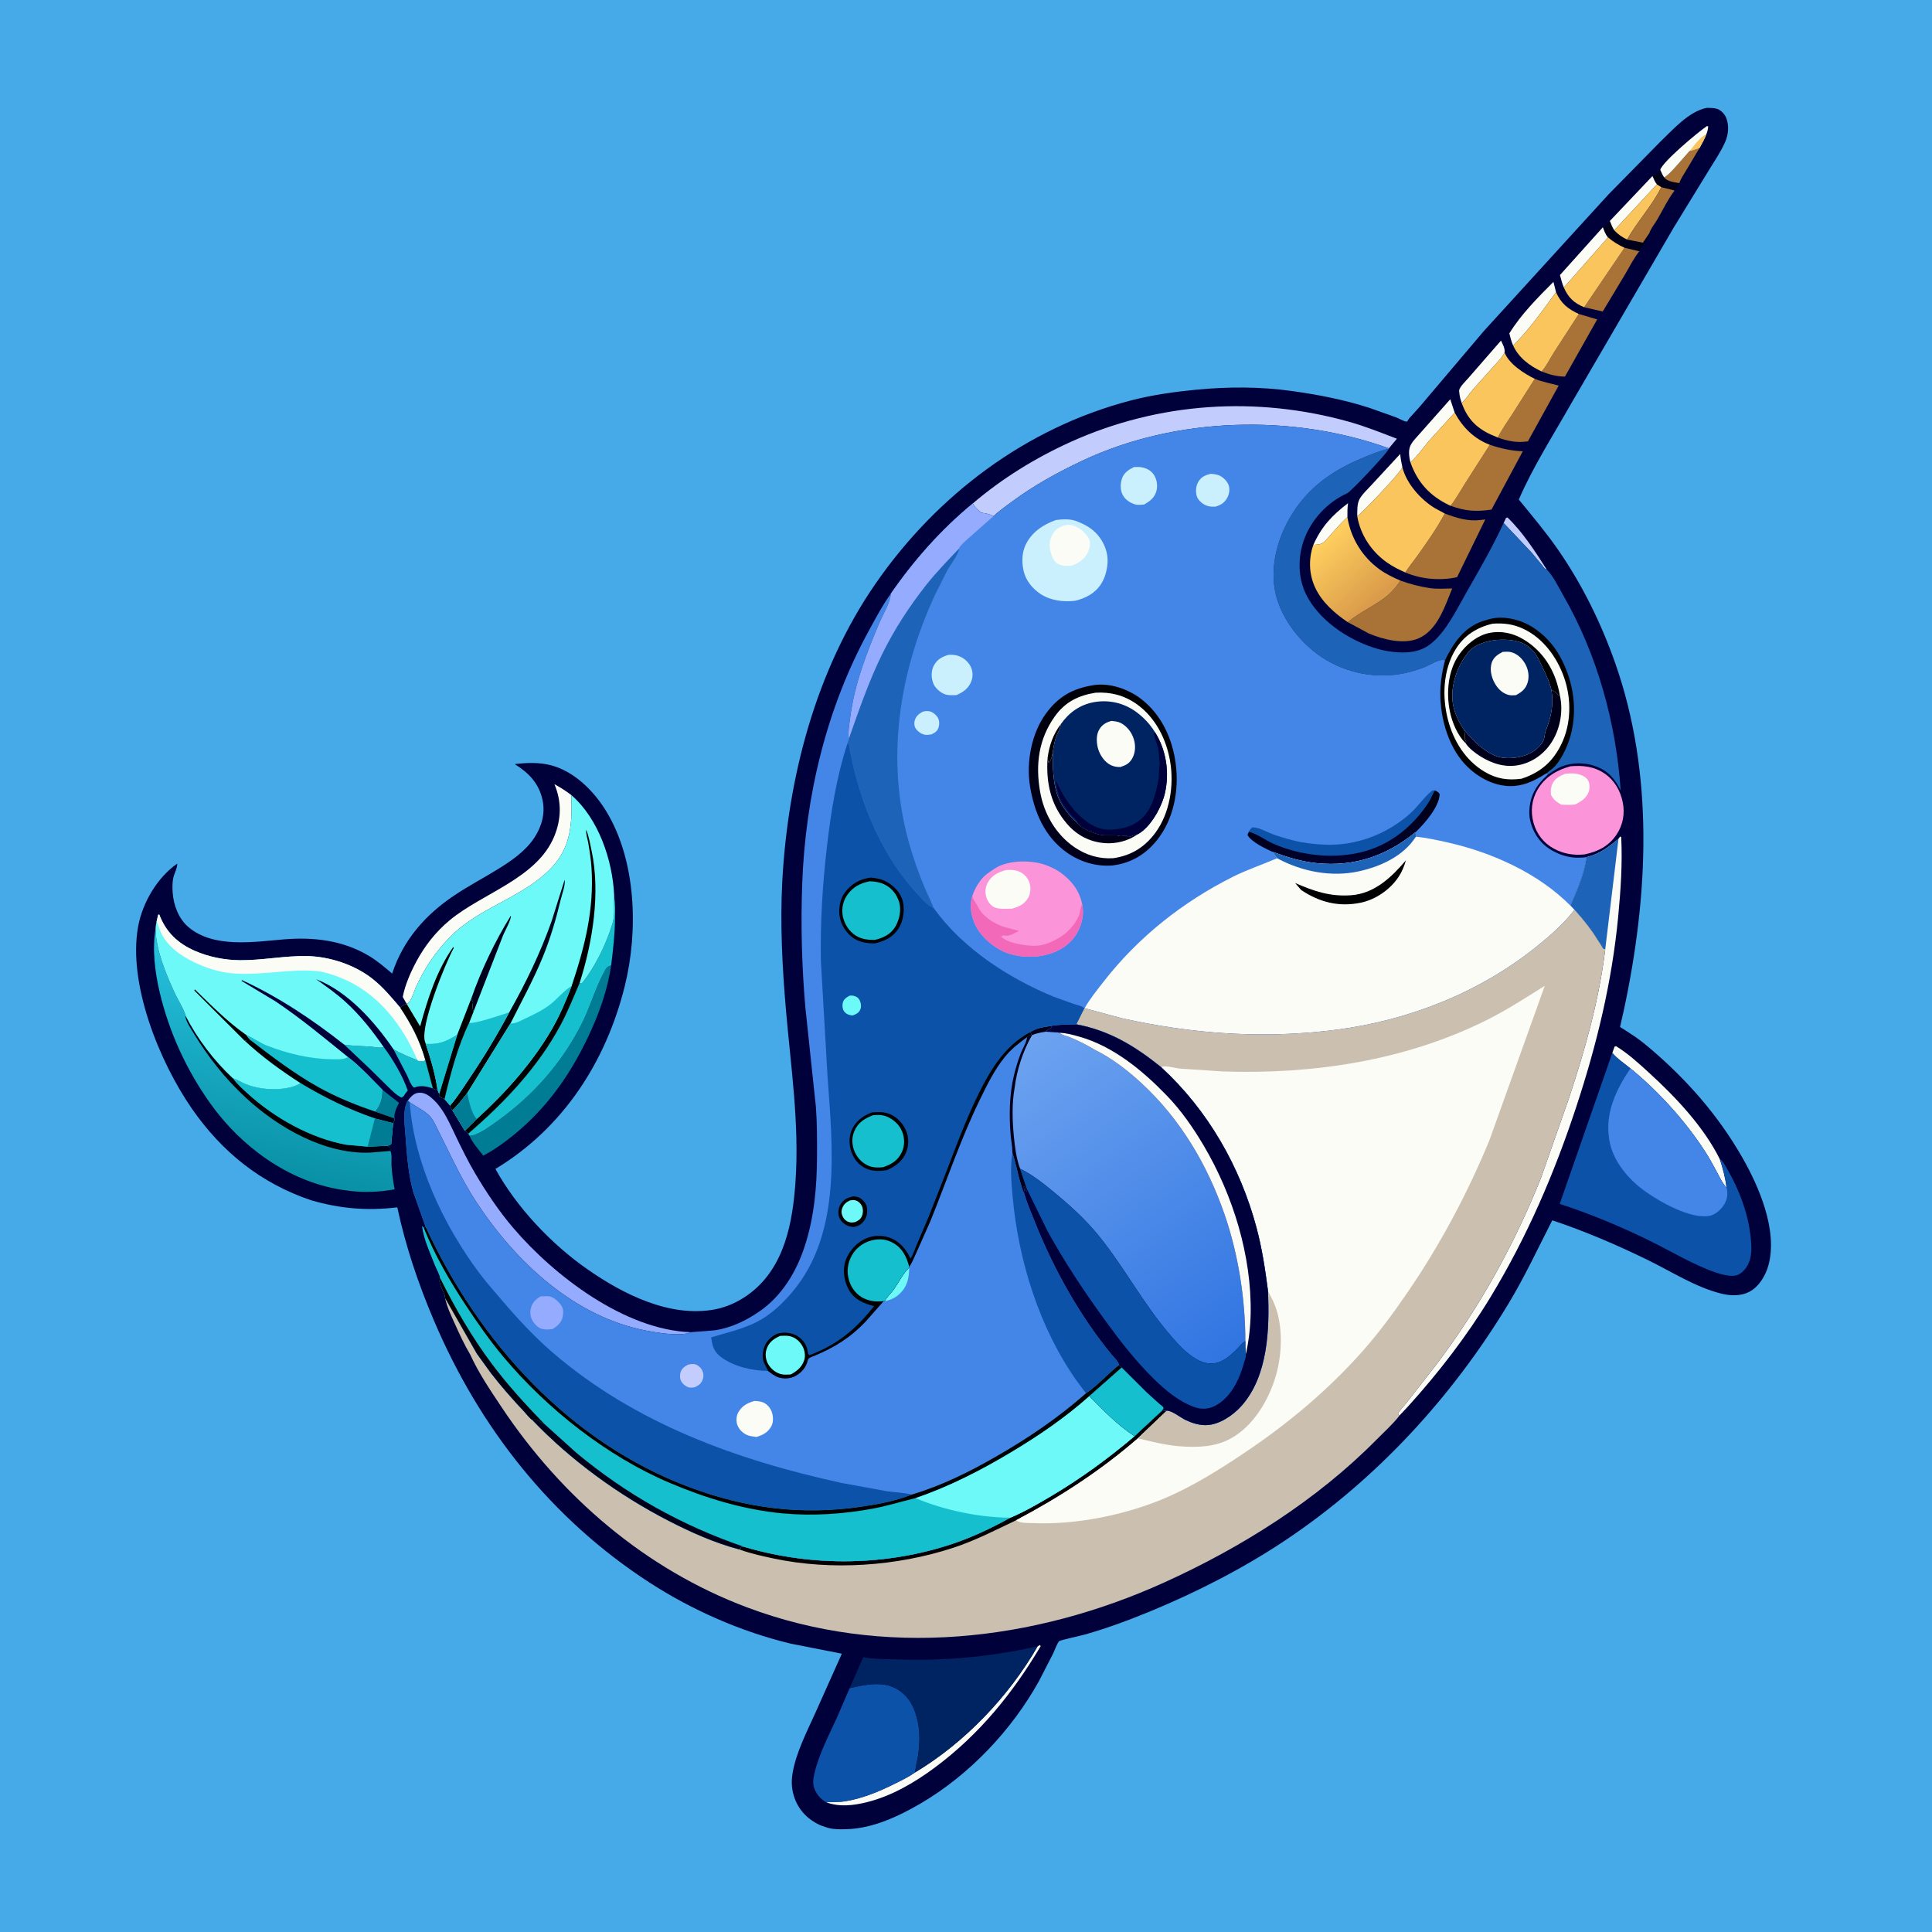 <svg version="1.1" xmlns="http://www.w3.org/2000/svg" style="display: block;" viewBox="0 0 2048 2048" width="1024" height="1024">
<defs>
	<linearGradient id="Gradient1" gradientUnits="userSpaceOnUse" x1="1455.11" y1="639.915" x2="1398.42" y2="574.315">
		<stop class="stop0" offset="0" stop-opacity="1" stop-color="rgb(218,155,74)"/>
		<stop class="stop1" offset="1" stop-opacity="1" stop-color="rgb(255,208,95)"/>
	</linearGradient>
	<linearGradient id="Gradient2" gradientUnits="userSpaceOnUse" x1="267.644" y1="1239.89" x2="310.161" y2="1032.8">
		<stop class="stop0" offset="0" stop-opacity="1" stop-color="rgb(9,145,166)"/>
		<stop class="stop1" offset="1" stop-opacity="1" stop-color="rgb(38,192,221)"/>
	</linearGradient>
	<linearGradient id="Gradient3" gradientUnits="userSpaceOnUse" x1="326.622" y1="1207.15" x2="345.542" y2="1175.58">
		<stop class="stop0" offset="0" stop-opacity="1" stop-color="rgb(0,0,3)"/>
		<stop class="stop1" offset="1" stop-opacity="1" stop-color="rgb(0,1,23)"/>
	</linearGradient>
	<linearGradient id="Gradient4" gradientUnits="userSpaceOnUse" x1="313.196" y1="1086.24" x2="367.804" y2="1207.76">
		<stop class="stop0" offset="0" stop-opacity="1" stop-color="rgb(0,0,0)"/>
		<stop class="stop1" offset="1" stop-opacity="1" stop-color="rgb(0,0,20)"/>
	</linearGradient>
	<linearGradient id="Gradient5" gradientUnits="userSpaceOnUse" x1="540.449" y1="1089.42" x2="521.898" y2="1076.52">
		<stop class="stop0" offset="0" stop-opacity="1" stop-color="rgb(0,0,2)"/>
		<stop class="stop1" offset="1" stop-opacity="1" stop-color="rgb(0,6,29)"/>
	</linearGradient>
	<linearGradient id="Gradient6" gradientUnits="userSpaceOnUse" x1="1422.73" y1="853.697" x2="1430.3" y2="912.22">
		<stop class="stop0" offset="0" stop-opacity="1" stop-color="rgb(0,0,19)"/>
		<stop class="stop1" offset="1" stop-opacity="1" stop-color="rgb(0,1,45)"/>
	</linearGradient>
	<linearGradient id="Gradient7" gradientUnits="userSpaceOnUse" x1="1220.76" y1="751.894" x2="1116.25" y2="890.118">
		<stop class="stop0" offset="0" stop-opacity="1" stop-color="rgb(0,0,2)"/>
		<stop class="stop1" offset="1" stop-opacity="1" stop-color="rgb(0,0,27)"/>
	</linearGradient>
	<linearGradient id="Gradient8" gradientUnits="userSpaceOnUse" x1="519.67" y1="1431.02" x2="509.418" y2="1439.34">
		<stop class="stop0" offset="0" stop-opacity="1" stop-color="rgb(0,0,0)"/>
		<stop class="stop1" offset="1" stop-opacity="1" stop-color="rgb(0,0,23)"/>
	</linearGradient>
	<linearGradient id="Gradient9" gradientUnits="userSpaceOnUse" x1="1318.95" y1="1424.83" x2="1083.81" y2="1104.48">
		<stop class="stop0" offset="0" stop-opacity="1" stop-color="rgb(49,117,226)"/>
		<stop class="stop1" offset="1" stop-opacity="1" stop-color="rgb(109,163,240)"/>
	</linearGradient>
</defs>
<path transform="translate(0,0)" fill="rgb(70,170,232)" d="M -0 -0 L 2048 0 L 2048 2048 L -0 2048 L -0 -0 z"/>
<path transform="translate(0,0)" fill="rgb(0,1,59)" d="M 1809.51 114.3 C 1812.94 114.419 1817.16 114.385 1820.44 115.474 C 1824.41 116.79 1828.53 121.349 1829.96 125.214 C 1832.99 133.355 1832.21 142.757 1828.7 150.632 C 1823.92 161.371 1816.78 171.681 1810.68 181.734 L 1774.03 241.532 L 1664.42 429.672 C 1645.96 462.236 1624.82 495.212 1610.02 529.553 C 1624.17 546.892 1638.7 564.105 1651.47 582.498 C 1677.13 619.471 1697.28 660.504 1712.19 702.912 C 1753.73 821.058 1747.24 949.487 1721.47 1070.25 C 1721.11 1071.92 1717.26 1088.45 1717.33 1088.56 C 1717.67 1089.07 1720.63 1090.66 1721.31 1091.09 L 1733.94 1099.43 C 1739.61 1103.43 1745.03 1107.82 1750.3 1112.33 C 1788.56 1145.06 1821.04 1182.12 1846.27 1225.86 C 1864.54 1257.52 1884.81 1304.27 1874.56 1341.42 C 1871.56 1352.29 1864.53 1364.09 1854.26 1369.4 C 1845.19 1374.09 1834.36 1373.71 1824.7 1371.3 C 1796.87 1364.36 1771.52 1347.69 1745.86 1335.23 C 1713.22 1319.38 1679.93 1305.05 1645.48 1293.58 C 1630.22 1323.32 1616.34 1353.32 1599.02 1382 C 1539.15 1481.09 1459.24 1568.04 1362.89 1632.51 C 1318.44 1662.26 1269.05 1687.53 1219.69 1707.93 C 1196.93 1717.34 1173.81 1725.89 1150.11 1732.65 C 1146.22 1733.76 1123.91 1738.61 1122.83 1739.67 C 1120.59 1741.86 1117.94 1749.52 1116.51 1752.5 L 1101.34 1782.02 C 1072.39 1834.2 1027.46 1881.57 975.895 1911.75 C 952.27 1925.57 924.849 1938.38 897 1939.03 C 890.522 1939.19 884.018 1939.36 877.73 1937.59 L 876 1937.07 L 869.5 1934.81 C 856.956 1929.18 847.247 1919.52 842.5 1906.64 C 839.305 1897.96 838.607 1889.62 840.04 1880.5 C 843.566 1858.06 855.607 1835.17 864.837 1814.57 L 892.389 1752.99 L 838.23 1742.34 C 785.749 1729.72 733.827 1706.94 688.5 1677.57 C 584.148 1609.94 508.309 1513.5 459.873 1399.56 C 443.336 1360.66 429.976 1321.21 421.154 1279.85 C 388.958 1283.64 360.967 1281.29 329.995 1272.4 C 276.499 1254.4 235.227 1221.17 203.287 1175.04 C 169.165 1125.76 135.304 1042.96 146.439 982.094 C 151.072 956.771 166.7 930.189 187.901 915.436 C 188.226 919.407 184.606 926.342 183.689 930.585 C 182.61 935.579 182.681 940.991 183.028 946.075 C 183.952 959.64 189.428 974.162 200.076 983.036 C 226.75 1005.27 268.881 998.467 300.488 995.809 C 332.274 993.137 363.161 996.635 390.976 1013.2 C 399.898 1018.51 407.778 1025.31 415.683 1031.99 C 427.417 996.517 450.454 970.154 481.205 949.421 C 496.111 939.371 512.188 930.954 527.5 921.524 C 541.9 912.655 556.929 902.398 566.404 888.057 C 574.261 876.167 578.206 862.082 575.09 847.906 C 571.219 830.303 560.483 819.198 545.605 810.016 C 557.817 808.487 570.682 808.004 582.719 810.89 C 608.298 817.021 629.476 838.313 642.74 860.125 C 674.575 912.476 676.748 986.95 662.319 1045.15 C 642.353 1125.69 596.795 1195.92 525.171 1239.12 C 547.674 1279.89 584.123 1318.48 622.172 1345.11 C 660.277 1371.78 709.882 1396.98 757.75 1388.02 C 771.515 1385.45 784.873 1378.91 795.871 1370.35 C 831.8 1342.37 840.288 1295.67 843.244 1252.74 C 847.475 1191.28 838.414 1131.84 833.158 1070.83 C 829.271 1025.71 826.832 979.54 829.253 934.266 C 835.131 824.335 864.722 710.452 927.911 619 C 992.744 525.17 1087.42 453.501 1198.51 424.572 C 1221.29 418.642 1244.5 415.382 1267.89 413.11 C 1301.4 409.855 1335.86 409.797 1369.25 414.46 C 1396.96 418.328 1424.73 423.641 1451.38 432.274 L 1480.27 442.538 C 1482.48 443.407 1488.87 446.959 1490.88 446.939 C 1492.25 446.925 1492.65 444.84 1493.54 443.799 L 1504.57 431.582 L 1573.03 350.793 L 1705.1 206.06 L 1759.3 150.94 C 1772.82 137.994 1790.39 117.766 1809.51 114.3 z"/>
<path transform="translate(0,0)" fill="rgb(1,0,26)" d="M 1759.95 180.007 C 1761.21 182.761 1762.3 185.546 1764.06 188.022 C 1766.86 191.975 1773.48 192.957 1777.96 193.75 L 1780.21 194.044 C 1778.93 197.021 1777.43 199.578 1775.67 202.291 L 1775.01 202.129 L 1774.05 201.647 L 1761.05 198.446 L 1756.38 195.446 C 1754.22 192.774 1753.05 189.72 1751.69 186.606 C 1755.4 184.716 1757.51 183.416 1759.95 180.007 z"/>
<path transform="translate(0,0)" fill="rgb(194,205,254)" d="M 1593.91 554.413 L 1596.5 548.984 L 1597.93 548.5 C 1614.16 563.978 1627.52 584.818 1639.53 603.579 C 1638.98 603.433 1638.37 603.441 1637.89 603.139 C 1637.02 602.595 1635.32 599.994 1634.59 599.11 L 1623.91 586.192 L 1593.91 554.413 z"/>
<path transform="translate(0,0)" fill="rgb(0,124,149)" d="M 405.195 1155.04 L 422.985 1169.09 C 420.544 1173.52 417.471 1180.26 418.079 1185.47 L 397.453 1178.22 C 403.411 1170.34 405.023 1164.8 405.195 1155.04 z"/>
<path transform="translate(0,0)" fill="rgb(169,115,55)" d="M 1791.31 159.868 C 1794.82 159.294 1798.25 157.909 1801.62 156.771 L 1787.43 180.592 C 1784.92 184.776 1781.66 189.398 1780.21 194.044 L 1777.96 193.75 C 1773.48 192.957 1766.86 191.975 1764.06 188.022 C 1768.88 186.706 1786.13 165.118 1791.31 159.868 z"/>
<path transform="translate(0,0)" fill="rgb(1,0,26)" d="M 1699.1 240.915 C 1702.79 239.256 1704.21 237.487 1706.52 234.222 C 1707.91 237.613 1709.17 241.046 1711.17 244.134 C 1715.19 248.441 1719.5 251.443 1724.83 253.931 L 1741.51 257.259 L 1748.4 247.091 C 1746.2 255.046 1742.47 259.776 1737.69 266.378 L 1722.07 262.646 C 1715.41 259.567 1710.19 256.394 1704.57 251.654 C 1701.74 248.504 1700.59 244.81 1699.1 240.915 z"/>
<path transform="translate(0,0)" fill="rgb(252,252,247)" d="M 1392.21 577.61 C 1400.87 558.091 1412.14 546.197 1428.97 533.398 C 1428.23 538.36 1428.3 543.218 1428.31 548.218 L 1427.52 548.912 C 1421.01 554.725 1415.34 561.643 1409.49 568.11 C 1407.07 570.788 1404.49 574.526 1401.18 576.099 C 1398.54 577.354 1395.08 577.382 1392.21 577.61 z"/>
<path transform="translate(0,0)" fill="rgb(252,252,247)" d="M 1759.95 180.007 C 1762.5 171.321 1800.63 139.45 1809.5 133.602 L 1810.76 134 C 1810.52 137.061 1809.99 139.183 1808.9 142.053 C 1806.9 147.269 1804.36 151.924 1801.62 156.771 C 1798.25 157.909 1794.82 159.294 1791.31 159.868 C 1786.13 165.118 1768.88 186.706 1764.06 188.022 C 1762.3 185.546 1761.21 182.761 1759.95 180.007 z"/>
<path transform="translate(0,0)" fill="rgb(250,197,93)" d="M 1791.31 159.868 C 1796.18 153.635 1801.92 145.827 1808.9 142.053 C 1806.9 147.269 1804.36 151.924 1801.62 156.771 C 1798.25 157.909 1794.82 159.294 1791.31 159.868 z"/>
<path transform="translate(0,0)" fill="rgb(252,252,247)" d="M 1706.52 234.222 L 1751.69 186.606 C 1753.05 189.72 1754.22 192.774 1756.38 195.446 L 1711.17 244.134 C 1709.17 241.046 1707.91 237.613 1706.52 234.222 z"/>
<path transform="translate(0,0)" fill="rgb(250,197,93)" d="M 1756.38 195.446 L 1761.05 198.446 C 1751.42 217.941 1735.59 234.787 1724.83 253.931 C 1719.5 251.443 1715.19 248.441 1711.17 244.134 L 1756.38 195.446 z"/>
<path transform="translate(0,0)" fill="rgb(21,191,205)" d="M 417.171 1112.39 C 425.308 1117.08 433.901 1120.52 442.623 1123.96 L 443.437 1124.49 L 447.379 1124.69 L 449 1124.84 L 450.733 1123.25 L 458.916 1153.92 L 458.436 1153.65 C 451.879 1151.39 445.513 1150.29 438.924 1152.91 C 435.659 1150.88 433.169 1143.35 431.408 1139.76 L 417.171 1112.39 z"/>
<path transform="translate(0,0)" fill="rgb(252,252,247)" d="M 1438.75 547.231 C 1438.77 541.52 1438.41 534.091 1441.23 528.962 C 1444.17 523.62 1449.85 518.516 1453.95 514.001 L 1484.3 481.18 C 1484.67 486.045 1485.52 490.574 1486.58 495.315 C 1484.31 501.438 1445.31 542.402 1438.75 547.231 z"/>
<path transform="translate(0,0)" fill="rgb(252,252,247)" d="M 1549.46 427.185 C 1548.25 423.493 1547.22 420.194 1546.95 416.287 C 1546.88 415.359 1546.6 414.407 1546.81 413.5 C 1547.68 409.692 1553.69 404.052 1556.31 400.978 L 1591.13 361.034 C 1592.94 365.065 1595.45 369.131 1594.92 373.649 C 1591.76 379.792 1586.59 384.782 1581.98 389.86 L 1561.9 412.271 C 1557.77 417.027 1554.16 423.096 1549.46 427.185 z"/>
<path transform="translate(0,0)" fill="rgb(252,252,247)" d="M 1699.1 240.915 C 1700.59 244.81 1701.74 248.504 1704.57 251.654 L 1657.75 304.802 C 1655.92 300.532 1654.84 296.034 1653.61 291.564 L 1699.1 240.915 z"/>
<path transform="translate(0,0)" fill="rgb(252,252,247)" d="M 1495.12 490.098 C 1494.24 486.891 1493.77 483.707 1493.65 480.376 C 1493.54 477.219 1494.15 473.887 1495.73 471.109 C 1498.2 466.739 1502.54 462.671 1505.78 458.822 L 1537.34 423.214 L 1542 437.396 L 1514.43 467.761 C 1508.27 475.038 1502.29 483.879 1495.12 490.098 z"/>
<path transform="translate(0,0)" fill="rgb(252,252,247)" d="M 1604.01 366.32 C 1602.11 362.107 1601.06 357.836 1599.97 353.37 C 1612.11 333.585 1630.33 315.14 1646.72 298.789 L 1649.45 309.787 C 1635.19 329.097 1621.08 349.344 1604.01 366.32 z"/>
<path transform="translate(0,0)" fill="rgb(169,115,55)" d="M 1761.05 198.446 L 1774.05 201.647 L 1775.01 202.129 C 1767.86 211.424 1762.56 222.997 1756.5 233.145 C 1754.1 237.167 1749.61 242.829 1748.4 247.091 L 1741.51 257.259 L 1724.83 253.931 C 1735.59 234.787 1751.42 217.941 1761.05 198.446 z"/>
<path transform="translate(0,0)" fill="rgb(169,115,55)" d="M 1722.07 262.646 L 1737.69 266.378 L 1737.01 267.26 C 1731.5 274.5 1727.25 282.874 1722.7 290.74 L 1698.94 330.21 L 1679.29 325.676 L 1722.07 262.646 z"/>
<path transform="translate(0,0)" fill="rgb(21,191,205)" d="M 364.905 1107.36 C 374.698 1108.9 384.143 1108.76 393.951 1109.56 C 397.774 1109.87 403.26 1111.41 406.736 1109.9 C 416.529 1123 426.985 1140.6 432.237 1156 C 430.688 1157.91 429.078 1159.75 427.941 1161.95 L 425.681 1163.48 C 420.474 1161.18 415.587 1156.11 411.521 1152.16 L 391.913 1132.85 L 364.905 1107.36 z"/>
<path transform="translate(0,0)" fill="rgb(252,252,247)" d="M 1099.95 1745.12 L 1102.5 1743.75 L 1103.15 1745 C 1073.55 1794.97 1038.21 1838.45 991.402 1873.34 C 969.864 1889.4 945.393 1903.77 919.131 1910.34 C 904.767 1913.94 889.962 1915.68 875.837 1910.53 C 882.305 1909.9 888.68 1910.51 895.205 1909.52 C 913.452 1906.74 931.65 1899.23 948.062 1891.03 C 955.524 1887.31 963.293 1883.58 970.131 1878.78 C 1022.92 1847.05 1069.27 1798.37 1099.95 1745.12 z"/>
<path transform="translate(0,0)" fill="rgb(169,115,55)" d="M 1673.61 332.822 L 1693.07 338.608 L 1658.9 399.2 C 1650.23 399.177 1642.16 396.951 1634.15 393.792 C 1639.26 388.242 1643.25 379.778 1647.37 373.368 L 1673.61 332.822 z"/>
<path transform="translate(0,0)" fill="rgb(252,252,247)" d="M 1709.13 1116.11 L 1711.5 1109.49 L 1713 1108.97 C 1725.5 1116.53 1736.67 1126.79 1747.44 1136.61 C 1776 1162.67 1805.7 1193.95 1823.08 1228.76 C 1826.39 1238.89 1829.02 1248.4 1830.19 1259.01 C 1826.1 1254.69 1823.51 1249.09 1820.73 1243.89 C 1816.46 1235.91 1812.22 1228.04 1807.3 1220.44 C 1786.48 1188.27 1757.92 1156.77 1728.28 1132.56 C 1721.94 1127.33 1714.37 1122.44 1709.13 1116.11 z"/>
<path transform="translate(0,0)" fill="rgb(250,197,93)" d="M 1704.57 251.654 C 1710.19 256.394 1715.41 259.567 1722.07 262.646 L 1679.29 325.676 C 1668.35 321.16 1662.48 315.492 1657.75 304.802 L 1704.57 251.654 z"/>
<path transform="translate(0,0)" fill="rgb(169,115,55)" d="M 1626.92 401.563 C 1635.58 405.042 1643.46 406.347 1652.26 408.733 L 1619.65 467.844 C 1608.03 469.52 1598.68 467.711 1587.73 463.807 C 1591.98 455.248 1597.74 447.229 1602.96 439.24 L 1626.92 401.563 z"/>
<path transform="translate(0,0)" fill="rgb(250,197,93)" d="M 1649.45 309.787 C 1654.96 321.827 1661.8 327.322 1673.61 332.822 L 1647.37 373.368 C 1643.25 379.778 1639.26 388.242 1634.15 393.792 C 1621.47 387.73 1610 379.389 1604.01 366.32 C 1621.08 349.344 1635.19 329.097 1649.45 309.787 z"/>
<path transform="translate(0,0)" fill="rgb(169,115,55)" d="M 1579.24 471.476 C 1590.96 475.459 1601.82 477.88 1614.22 478.375 L 1581.04 540.178 C 1564.43 542.649 1553.56 541.824 1537.67 536.181 C 1543.3 529.051 1547.89 520.551 1552.8 512.876 L 1579.24 471.476 z"/>
<path transform="translate(0,0)" fill="rgb(169,115,55)" d="M 1531.51 544.362 C 1543.88 549.009 1556.12 552.908 1569.5 551.222 L 1574.45 550.626 L 1544.58 611.801 C 1526.87 615.8 1506.48 614.003 1489.74 606.859 C 1493.36 600.809 1498.22 595.148 1502.33 589.38 C 1512.74 574.749 1523.03 560.227 1531.51 544.362 z"/>
<path transform="translate(0,0)" fill="rgb(250,197,93)" d="M 1549.46 427.185 C 1554.16 423.096 1557.77 417.027 1561.9 412.271 L 1581.98 389.86 C 1586.59 384.782 1591.76 379.792 1594.92 373.649 C 1599.54 385.806 1615.74 396.147 1626.92 401.563 L 1602.96 439.24 C 1597.74 447.229 1591.98 455.248 1587.73 463.807 L 1579.99 460.5 C 1564.31 453.129 1555.37 443.407 1549.46 427.185 z"/>
<path transform="translate(0,0)" fill="rgb(0,124,149)" d="M 497.859 1204.17 L 503 1202.99 C 511.655 1199.93 520.623 1193.11 528.105 1187.75 C 565.591 1160.92 596.405 1125.87 617.015 1084.54 C 626.005 1066.52 631.619 1045.97 641.382 1028.5 C 643.207 1025.23 644.323 1024.5 647.816 1023.36 C 643.945 1050.08 634.709 1075.49 623.133 1099.75 C 602.106 1143.83 575.261 1180.38 535.971 1209.79 C 528.449 1215.42 520.642 1220.72 512.259 1225 C 507.668 1218.85 500.628 1211.27 497.859 1204.17 z"/>
<path transform="translate(0,0)" fill="rgb(252,252,247)" d="M 431.049 1064.1 L 426.925 1056.81 C 429.357 1044.04 435.217 1030.71 441.338 1019.29 C 450.333 1002.51 461.995 987.706 476.655 975.523 C 511.362 946.682 569.157 931.222 587.543 886.554 C 595.094 868.21 595.457 849.529 587.715 831.297 C 594.108 834.696 599.814 838.433 605.613 842.765 C 606.545 871.288 605.873 896.831 585.328 919.034 C 556.054 950.67 509.871 961.057 479.029 991.322 C 462.535 1007.51 449.852 1026.25 440.475 1047.37 C 438.373 1052.1 435.839 1062.57 431.049 1064.1 z"/>
<path transform="translate(0,0)" fill="rgb(21,191,205)" d="M 651.03 950.844 C 652.569 958.255 652.059 966.126 651.952 973.667 C 651.713 990.533 649.939 1006.66 647.816 1023.36 C 644.323 1024.5 643.207 1025.23 641.382 1028.5 C 631.619 1045.97 626.005 1066.52 617.015 1084.54 C 596.405 1125.87 565.591 1160.92 528.105 1187.75 C 520.623 1193.11 511.655 1199.93 503 1202.99 L 497.859 1204.17 L 496.328 1201.72 C 534.698 1168.78 570.05 1131.59 594.174 1086.66 C 601.99 1072.11 607.922 1057.1 614.418 1041.96 L 615.593 1042.51 L 617.5 1041.68 C 630.845 1024.53 641.195 1003.6 647.971 983.032 L 648.639 981 C 652.279 971.128 650.522 961.126 651.03 950.844 z"/>
<path transform="translate(0,0)" fill="rgb(169,115,55)" d="M 1484.6 615.514 C 1495.12 619.201 1504.69 621.81 1515.7 623.423 C 1523.48 624.563 1531.54 623.879 1539.38 623.796 C 1531.72 642.663 1523.81 667.929 1503.78 676.672 C 1488.15 683.494 1466.2 677.937 1451.13 671.561 L 1428.65 659.508 C 1441.98 648.461 1458.9 641.574 1471.89 630.358 C 1476.68 626.217 1481 620.706 1484.6 615.514 z"/>
<path transform="translate(0,0)" fill="rgb(250,197,93)" d="M 1542 437.396 C 1550.61 453.127 1562.28 464.973 1579.24 471.476 L 1552.8 512.876 C 1547.89 520.551 1543.3 529.051 1537.67 536.181 L 1536.47 535.624 C 1515.87 525.857 1502.65 511.5 1495.12 490.098 C 1502.29 483.879 1508.27 475.038 1514.43 467.761 L 1542 437.396 z"/>
<path transform="translate(0,0)" fill="rgb(149,172,254)" d="M 432.266 1166.64 C 435.697 1162.54 438.574 1158.67 444.296 1158.35 C 450.805 1157.98 455.815 1162.11 460.212 1166.36 C 470.634 1176.44 476.704 1191.01 482.908 1203.88 C 489.468 1217.48 496.02 1230.92 503.719 1243.93 C 515.57 1263.95 528.852 1283.84 543.951 1301.53 C 587.622 1352.72 662.625 1409.86 732.207 1412.18 C 730.547 1412.91 729.311 1413.45 727.5 1413.72 C 714.662 1415.64 697.961 1412.96 685.199 1410.54 C 609.146 1396.09 547.228 1338.22 505.626 1275.27 C 495.859 1260.49 487.413 1244.75 479.601 1228.87 L 464.626 1198.6 C 462.127 1193.63 459.864 1188.06 456.228 1183.82 C 451.282 1178.04 440.702 1172.84 434.32 1168.5 L 432.266 1166.64 z"/>
<path transform="translate(0,0)" fill="rgb(250,197,93)" d="M 1486.58 495.315 C 1490.93 512.673 1506.07 529.668 1521.1 538.719 L 1531.51 544.362 C 1523.03 560.227 1512.74 574.749 1502.33 589.38 C 1498.22 595.148 1493.36 600.809 1489.74 606.859 C 1482.94 603.892 1476.34 600.536 1470.25 596.256 C 1453.84 584.708 1442.1 567.029 1438.75 547.231 C 1445.31 542.402 1484.31 501.438 1486.58 495.315 z"/>
<path transform="translate(0,0)" fill="url(#Gradient1)" d="M 1428.31 548.218 C 1431.94 570.423 1443.97 590.173 1462.24 603.464 C 1469.19 608.518 1476.75 612.102 1484.6 615.514 C 1481 620.706 1476.68 626.217 1471.89 630.358 C 1458.9 641.574 1441.98 648.461 1428.65 659.508 C 1415.04 650.326 1401.73 638.689 1394.5 623.664 C 1387.5 609.11 1386.9 592.765 1392.21 577.61 C 1395.08 577.382 1398.54 577.354 1401.18 576.099 C 1404.49 574.526 1407.07 570.788 1409.49 568.11 C 1415.34 561.643 1421.01 554.725 1427.52 548.912 L 1428.31 548.218 z"/>
<path transform="translate(0,0)" fill="rgb(252,148,217)" d="M 1664.89 812.263 C 1677.97 811.198 1689.85 812.426 1701.01 820.042 C 1711.41 827.136 1717.74 838.315 1720.19 850.489 C 1722.6 862.489 1720.44 874.386 1713.66 884.606 C 1705.52 896.861 1693.75 902.813 1679.63 905.707 C 1668.04 906.906 1657.28 905.116 1647.01 899.506 C 1636.25 893.631 1628.9 884.086 1625.62 872.278 C 1622.25 860.153 1623.57 847.741 1630 836.832 C 1637.79 823.607 1650.37 816.131 1664.89 812.263 z"/>
<path transform="translate(0,0)" fill="rgb(252,252,247)" d="M 1659.1 820.27 C 1663.25 819.842 1668.1 819.494 1672.19 820.408 C 1676.37 821.342 1681.44 823.479 1683.52 827.465 C 1685.31 830.898 1685.38 835.91 1684.04 839.5 C 1681.58 846.135 1675.7 849.877 1669.64 852.803 C 1664.86 853.423 1659.85 853.073 1655.03 853.01 C 1649.79 849.918 1646.98 847.933 1644.06 842.5 C 1643.78 838.168 1643.81 834.852 1645.66 830.812 C 1648.26 825.135 1653.65 822.462 1659.1 820.27 z"/>
<path transform="translate(0,0)" fill="rgb(252,252,247)" d="M 1715.68 889.117 L 1717.5 886.626 L 1718.57 887.5 C 1719.91 915.85 1718.03 943.504 1715.34 971.713 C 1708.75 1040.86 1692.78 1106.68 1671.15 1172.56 C 1647.85 1243.48 1618.85 1310.94 1580.07 1374.87 C 1555.15 1415.95 1524.62 1455.63 1492.34 1491.15 L 1483.29 1500.72 C 1482.88 1499.98 1481.93 1499.33 1482.08 1498.5 C 1482.43 1496.61 1488.7 1489.85 1490.13 1488.04 L 1522.65 1446.36 C 1568.68 1385.4 1605.21 1319.41 1633.55 1248.51 L 1662.61 1165.72 C 1679.98 1113.65 1695.03 1060.72 1701.65 1006.08 C 1700.94 1005.96 1700.12 1006.14 1699.52 1005.74 C 1699 1005.39 1697.59 1002.59 1697.23 1002.02 L 1688.5 988.619 C 1682.51 980.008 1676 972.151 1668.96 964.396 L 1664.72 960.026 C 1671.4 943.682 1679.54 926.282 1681.64 908.612 C 1695.58 905.437 1705.01 898.088 1715.68 889.117 z"/>
<path transform="translate(0,0)" fill="rgb(29,99,183)" d="M 1681.64 908.612 C 1695.58 905.437 1705.01 898.088 1715.68 889.117 L 1701.65 1006.08 C 1700.94 1005.96 1700.12 1006.14 1699.52 1005.74 C 1699 1005.39 1697.59 1002.59 1697.23 1002.02 L 1688.5 988.619 C 1682.51 980.008 1676 972.151 1668.96 964.396 L 1664.72 960.026 C 1671.4 943.682 1679.54 926.282 1681.64 908.612 z"/>
<path transform="translate(0,0)" fill="rgb(194,205,254)" d="M 1031.22 533.672 C 1062.23 507.129 1098.19 485.015 1135.42 468.249 C 1228.53 426.32 1331.86 419.569 1430.16 447.121 C 1447.57 451.998 1463.94 458.677 1480.79 465.058 L 1472.28 475.249 C 1370.03 438.304 1246.24 441.823 1147.54 488.264 C 1121.76 500.391 1095.9 514.609 1073.01 531.592 C 1066.47 536.447 1059.06 541.466 1053.25 547.155 C 1049.27 545.152 1045.79 544.284 1041.36 543.71 L 1039.96 543.54 C 1036.69 540.542 1033.03 537.815 1031.22 533.672 z"/>
<path transform="translate(0,0)" fill="rgb(12,82,168)" d="M 900.65 1789.53 C 917.089 1785.74 936.676 1781.43 952 1791.15 C 964.514 1799.08 970.106 1811.45 972.995 1825.5 C 975.264 1836.54 974.994 1849.2 973.304 1860.31 C 972.366 1866.47 970.469 1872.54 970.131 1878.78 C 963.293 1883.58 955.524 1887.31 948.062 1891.03 C 931.65 1899.23 913.452 1906.74 895.205 1909.52 C 888.68 1910.51 882.305 1909.9 875.837 1910.53 C 870.131 1907.28 865.833 1902.45 863.41 1896.33 C 861.207 1890.76 862.032 1885.41 863.356 1879.74 C 868.076 1859.52 878.516 1839.7 887.128 1820.9 L 900.65 1789.53 z"/>
<path transform="translate(0,0)" fill="rgb(0,35,98)" d="M 900.65 1789.53 L 915.004 1756.8 C 926.9 1758.84 939.893 1758.67 951.957 1759.07 C 1002.71 1760.73 1050.36 1756.24 1099.95 1745.12 C 1069.27 1798.37 1022.92 1847.05 970.131 1878.78 C 970.469 1872.54 972.366 1866.47 973.304 1860.31 C 974.994 1849.2 975.264 1836.54 972.995 1825.5 C 970.106 1811.45 964.514 1799.08 952 1791.15 C 936.676 1781.43 917.089 1785.74 900.65 1789.53 z"/>
<path transform="translate(0,0)" fill="url(#Gradient2)" d="M 413.804 1220.04 C 415.895 1224.02 414.704 1231.28 415.006 1235.89 C 415.552 1244.2 416.741 1252.56 418.308 1260.74 C 403.203 1263.52 385.993 1264.41 370.781 1262.37 L 361.622 1261.13 C 305.414 1252.1 255.559 1215.41 223.02 1169.81 C 197.779 1134.44 179.306 1094.27 169.302 1051.97 C 164.228 1030.52 161.232 1006.4 164.903 984.471 C 165.217 1007.12 176.284 1033.47 185.814 1053.87 C 187.461 1057.39 196.878 1073.68 196.412 1076.16 C 208.964 1100.85 226.706 1124.22 246.924 1143.09 L 247.12 1143.12 L 248.011 1143.42 C 250.314 1144.22 252.304 1145.08 254.42 1146.28 C 269.64 1154.96 293.626 1156.84 310.3 1151.97 C 313.371 1151.07 315.951 1149.81 318.716 1148.22 C 343.91 1163.37 369.531 1175.99 397.399 1185.55 L 416.765 1190.54 L 414.645 1212.85 C 412.983 1213.98 411.981 1214.35 409.99 1214.61 L 413.5 1215.98 C 413.8 1217.52 413.964 1218.46 413.804 1220.04 z"/>
<path transform="translate(0,0)" fill="url(#Gradient3)" d="M 196.412 1076.16 C 208.964 1100.85 226.706 1124.22 246.924 1143.09 L 247.12 1143.12 C 251.342 1149.17 257.292 1154.3 262.72 1159.27 C 290.776 1184.95 329.899 1206.89 367.538 1213.51 L 389.701 1215.47 L 409.99 1214.61 L 413.5 1215.98 C 413.8 1217.52 413.964 1218.46 413.804 1220.04 L 392.771 1221.81 C 344.804 1223.93 295.378 1195.68 261.197 1164.22 C 238.952 1143.75 220.905 1120.97 205.225 1095.18 C 202.065 1089.99 196.655 1082.35 196.412 1076.16 z"/>
<path transform="translate(0,0)" fill="rgb(21,191,205)" d="M 247.12 1143.12 L 248.011 1143.42 C 250.314 1144.22 252.304 1145.08 254.42 1146.28 C 269.64 1154.96 293.626 1156.84 310.3 1151.97 C 313.371 1151.07 315.951 1149.81 318.716 1148.22 C 343.91 1163.37 369.531 1175.99 397.399 1185.55 L 416.765 1190.54 L 414.645 1212.85 C 412.983 1213.98 411.981 1214.35 409.99 1214.61 L 389.701 1215.47 L 367.538 1213.51 C 329.899 1206.89 290.776 1184.95 262.72 1159.27 C 257.292 1154.3 251.342 1149.17 247.12 1143.12 z"/>
<path transform="translate(0,0)" fill="rgb(0,124,149)" d="M 397.399 1185.55 L 416.765 1190.54 L 414.645 1212.85 C 412.983 1213.98 411.981 1214.35 409.99 1214.61 L 389.701 1215.47 L 397.399 1185.55 z"/>
<path transform="translate(0,0)" fill="rgb(12,82,168)" d="M 1823.08 1228.76 C 1824.92 1229.87 1825.72 1230.59 1826.88 1232.46 C 1841.59 1256.09 1853.09 1284.14 1855.83 1312 C 1856.51 1318.97 1857.11 1326.9 1855.4 1333.75 C 1853.62 1340.86 1849.76 1347.25 1843.23 1350.89 C 1836.94 1354.4 1825.4 1351.16 1819 1348.99 C 1795.62 1341.06 1773.5 1327.53 1751.41 1316.58 C 1719.69 1300.84 1687.04 1287.15 1653.37 1276.18 L 1709.13 1116.11 C 1714.37 1122.44 1721.94 1127.33 1728.28 1132.56 C 1757.92 1156.77 1786.48 1188.27 1807.3 1220.44 C 1812.22 1228.04 1816.46 1235.91 1820.73 1243.89 C 1823.51 1249.09 1826.1 1254.69 1830.19 1259.01 C 1829.02 1248.4 1826.39 1238.89 1823.08 1228.76 z"/>
<path transform="translate(0,0)" fill="rgb(68,134,231)" d="M 1728.28 1132.56 C 1757.92 1156.77 1786.48 1188.27 1807.3 1220.44 C 1812.22 1228.04 1816.46 1235.91 1820.73 1243.89 C 1823.51 1249.09 1826.1 1254.69 1830.19 1259.01 L 1830.51 1260.05 C 1831.87 1266.52 1830.61 1272.58 1826.9 1278 C 1823.39 1283.15 1817.58 1288.13 1811.18 1289.04 C 1791.21 1291.89 1760.04 1274.28 1744.18 1263.06 C 1726.61 1250.64 1709.47 1230.71 1706 1208.75 L 1705.74 1207 C 1701.34 1179.6 1713.36 1154.67 1728.28 1132.56 z"/>
<path transform="translate(0,0)" fill="rgb(108,249,248)" d="M 165.97 976.981 L 167.679 969.682 L 168.827 969.5 C 175.982 988.106 188.292 999.905 206.461 1007.9 C 221.468 1014.5 238.404 1017.78 254.745 1017.88 C 278.48 1018.02 301.998 1012.98 325.769 1013.49 C 349.432 1014.01 375.735 1022.65 394.488 1037.32 C 405.968 1046.31 414.917 1057.14 424.274 1068.17 C 436.266 1086.31 444.751 1102.3 450.733 1123.25 L 449 1124.84 L 447.379 1124.69 L 443.437 1124.49 L 442.623 1123.96 C 433.901 1120.52 425.308 1117.08 417.171 1112.39 C 397.412 1083.37 368.77 1050.9 335.146 1038.04 C 346.135 1045.92 356.894 1053.43 366.881 1062.6 C 382.373 1076.82 394.732 1092.77 406.736 1109.9 C 403.26 1111.41 397.774 1109.87 393.951 1109.56 C 384.143 1108.76 374.698 1108.9 364.905 1107.36 C 331.052 1080.68 295.694 1057.07 256.5 1038.96 L 256.012 1039.79 L 292.074 1061.51 C 319.02 1079.56 343.76 1100.24 368.958 1120.59 C 381.982 1130.56 393.566 1143.49 405.195 1155.04 C 405.023 1164.8 403.411 1170.34 397.453 1178.22 L 418.079 1185.47 C 418.039 1187.96 418.056 1188.44 416.765 1190.54 L 397.399 1185.55 C 369.531 1175.99 343.91 1163.37 318.716 1148.22 C 315.951 1149.81 313.371 1151.07 310.3 1151.97 C 293.626 1156.84 269.64 1154.96 254.42 1146.28 C 252.304 1145.08 250.314 1144.22 248.011 1143.42 L 247.12 1143.12 L 246.924 1143.09 C 226.706 1124.22 208.964 1100.85 196.412 1076.16 C 196.878 1073.68 187.461 1057.39 185.814 1053.87 C 176.284 1033.47 165.217 1007.12 164.903 984.471 C 164.93 981.924 165.508 979.48 165.97 976.981 z"/>
<path transform="translate(0,0)" fill="rgb(0,0,3)" d="M 259.644 1103.37 L 259.49 1103.41 L 206.02 1050 L 206.5 1048.78 C 223.554 1065.24 240.668 1082.85 260.152 1096.48 L 261.142 1097.16 C 262.605 1099.1 263.964 1101.04 265.705 1102.75 C 263.314 1102.63 261.894 1102.36 259.644 1103.37 z"/>
<path transform="translate(0,0)" fill="rgb(252,252,247)" d="M 165.97 976.981 L 167.679 969.682 L 168.827 969.5 C 175.982 988.106 188.292 999.905 206.461 1007.9 C 221.468 1014.5 238.404 1017.78 254.745 1017.88 C 278.48 1018.02 301.998 1012.98 325.769 1013.49 C 349.432 1014.01 375.735 1022.65 394.488 1037.32 C 405.968 1046.31 414.917 1057.14 424.274 1068.17 C 436.266 1086.31 444.751 1102.3 450.733 1123.25 L 449 1124.84 L 447.379 1124.69 L 443.437 1124.49 L 442.623 1123.96 C 426.426 1086.27 400.959 1052.92 362.075 1036.87 C 352.933 1033.1 342.631 1029.68 332.683 1029.09 C 303.651 1027.38 274.265 1034.44 245.087 1031.64 C 231.791 1030.36 217.439 1025.71 205.52 1019.89 C 190.113 1012.36 174.554 1001.19 168.888 984.13 C 168.059 981.632 167.108 979.353 165.97 976.981 z"/>
<path transform="translate(0,0)" fill="rgb(21,191,205)" d="M 261.142 1097.16 L 262.033 1097.53 C 269.154 1100.58 275.393 1105.36 282.593 1108.2 C 304.487 1116.83 328.909 1122.68 352.445 1122.82 C 357.182 1122.85 363.033 1123.3 367.444 1121.34 L 368.958 1120.59 C 381.982 1130.56 393.566 1143.49 405.195 1155.04 C 405.023 1164.8 403.411 1170.34 397.453 1178.22 L 418.079 1185.47 C 418.039 1187.96 418.056 1188.44 416.765 1190.54 L 397.399 1185.55 C 369.531 1175.99 343.91 1163.37 318.716 1148.22 C 298.056 1134.94 277.623 1120.13 259.644 1103.37 C 261.894 1102.36 263.314 1102.63 265.705 1102.75 C 263.964 1101.04 262.605 1099.1 261.142 1097.16 z"/>
<path transform="translate(0,0)" fill="url(#Gradient4)" d="M 259.644 1103.37 C 261.894 1102.36 263.314 1102.63 265.705 1102.75 C 288.521 1120.25 311.863 1138.05 336.992 1152.12 C 356.355 1162.96 376.487 1171.15 397.453 1178.22 L 418.079 1185.47 C 418.039 1187.96 418.056 1188.44 416.765 1190.54 L 397.399 1185.55 C 369.531 1175.99 343.91 1163.37 318.716 1148.22 C 298.056 1134.94 277.623 1120.13 259.644 1103.37 z"/>
<path transform="translate(0,0)" fill="rgb(108,249,248)" d="M 605.613 842.765 C 634.366 867.678 649.347 911.662 651.011 948.928 L 651.03 950.844 C 650.522 961.126 652.279 971.128 648.639 981 L 647.971 983.032 C 641.195 1003.6 630.845 1024.53 617.5 1041.68 L 615.593 1042.51 L 614.418 1041.96 C 607.922 1057.1 601.99 1072.11 594.174 1086.66 C 570.05 1131.59 534.698 1168.78 496.328 1201.72 L 492.751 1198.63 L 479.628 1177.01 C 478.263 1175.33 477.727 1174 477.085 1171.95 L 471.209 1165.02 C 469.097 1164.15 467.276 1163.19 465.343 1161.97 L 465.646 1159.36 C 464.269 1157.27 464.044 1155.69 463.545 1153.29 L 462 1155.24 L 458.916 1153.92 L 450.733 1123.25 C 444.751 1102.3 436.266 1086.31 424.274 1068.17 C 426.538 1065.84 428.086 1065.18 431.049 1064.1 C 435.839 1062.57 438.373 1052.1 440.475 1047.37 C 449.852 1026.25 462.535 1007.51 479.029 991.322 C 509.871 961.057 556.054 950.67 585.328 919.034 C 605.873 896.831 606.545 871.288 605.613 842.765 z"/>
<path transform="translate(0,0)" fill="rgb(1,0,26)" d="M 499.445 1058.91 C 509.712 1029.16 524.858 997.359 541.5 970.676 C 542.47 973.642 535.099 987.251 533.535 990.906 L 501.965 1072.35 C 500.73 1068.85 500.553 1066.7 501.261 1063.03 L 501.477 1062 L 499.445 1058.91 z"/>
<path transform="translate(0,0)" fill="rgb(0,0,3)" d="M 431.049 1064.1 L 445.377 1088.02 C 453.304 1058.97 462.912 1028.62 480.5 1003.81 L 480.96 1005 C 471.881 1021.58 445.31 1087 450.425 1103.97 L 451.325 1106.53 C 456.347 1121.65 461.157 1137.54 463.545 1153.29 L 462 1155.24 L 458.916 1153.92 L 450.733 1123.25 C 444.751 1102.3 436.266 1086.31 424.274 1068.17 C 426.538 1065.84 428.086 1065.18 431.049 1064.1 z"/>
<path transform="translate(0,0)" fill="url(#Gradient5)" d="M 539.822 1073.11 C 557.17 1042.46 572.839 1010.09 584.603 976.844 L 598.5 932.72 C 599.657 937.543 595.706 948.136 594.494 953.183 C 589.472 974.104 583.61 994.342 575.439 1014.3 C 565.438 1038.73 552.967 1061.25 541.201 1084.76 L 495.323 1158.69 C 490.337 1164.84 485.46 1171.67 479.628 1177.01 C 478.263 1175.33 477.727 1174 477.085 1171.95 C 484.928 1162.82 491.412 1152.38 498.125 1142.41 C 513.264 1119.92 527.082 1097.07 539.822 1073.11 z"/>
<path transform="translate(0,0)" fill="rgb(0,0,3)" d="M 605.989 1045.12 C 619.97 1003.33 629.959 963.903 626.984 919.5 C 626.393 910.674 625.041 902.019 623.524 893.312 C 622.71 888.644 620.974 884.277 621.407 879.5 C 624.268 886.659 625.494 894.216 627.091 901.723 C 636.663 946.73 628.238 998.77 614.418 1041.96 C 607.922 1057.1 601.99 1072.11 594.174 1086.66 C 570.05 1131.59 534.698 1168.78 496.328 1201.72 L 492.751 1198.63 L 505.285 1186.19 C 535.161 1159.29 564.365 1126.51 584.668 1091.55 C 593.272 1076.73 599.914 1061.1 605.989 1045.12 z"/>
<path transform="translate(0,0)" fill="rgb(21,191,205)" d="M 499.445 1058.91 L 501.477 1062 L 501.261 1063.03 C 500.553 1066.7 500.73 1068.85 501.965 1072.35 L 497.299 1084.18 C 502.395 1085.92 532.42 1075.44 539.822 1073.11 C 527.082 1097.07 513.264 1119.92 498.125 1142.41 C 491.412 1152.38 484.928 1162.82 477.085 1171.95 L 471.209 1165.02 C 469.097 1164.15 467.276 1163.19 465.343 1161.97 L 465.646 1159.36 C 464.269 1157.27 464.044 1155.69 463.545 1153.29 C 461.157 1137.54 456.347 1121.65 451.325 1106.53 C 465.698 1107.42 472.477 1104.13 484.725 1096.92 L 499.445 1058.91 z"/>
<path transform="translate(0,0)" fill="rgb(0,0,3)" d="M 499.445 1058.91 L 501.477 1062 L 501.261 1063.03 C 500.553 1066.7 500.73 1068.85 501.965 1072.35 L 497.299 1084.18 C 485.265 1109.05 477.598 1138.19 471.209 1165.02 C 469.097 1164.15 467.276 1163.19 465.343 1161.97 L 465.646 1159.36 L 484.725 1096.92 L 499.445 1058.91 z"/>
<path transform="translate(0,0)" fill="rgb(21,191,205)" d="M 484.725 1096.92 L 465.646 1159.36 C 464.269 1157.27 464.044 1155.69 463.545 1153.29 C 461.157 1137.54 456.347 1121.65 451.325 1106.53 C 465.698 1107.42 472.477 1104.13 484.725 1096.92 z"/>
<path transform="translate(0,0)" fill="rgb(21,191,205)" d="M 605.989 1045.12 C 599.914 1061.1 593.272 1076.73 584.668 1091.55 C 564.365 1126.51 535.161 1159.29 505.285 1186.19 L 492.751 1198.63 L 479.628 1177.01 C 485.46 1171.67 490.337 1164.84 495.323 1158.69 L 541.201 1084.76 C 545.87 1085.4 550.497 1082.72 554.593 1080.75 C 564.513 1076 575.092 1071.24 583.75 1064.4 C 591.367 1058.38 597.668 1050.09 605.989 1045.12 z"/>
<path transform="translate(0,0)" fill="rgb(0,124,149)" d="M 479.628 1177.01 C 485.46 1171.67 490.337 1164.84 495.323 1158.69 C 497.284 1167.46 499.26 1179.25 505.285 1186.19 L 492.751 1198.63 L 479.628 1177.01 z"/>
<path transform="translate(0,0)" fill="rgb(29,99,183)" d="M 1531.76 699.923 C 1526.23 697.933 1516.4 704.487 1510.99 706.77 C 1505.89 708.922 1500.4 710.661 1495.06 712.106 C 1464.85 720.278 1432.49 715.399 1405.7 699.525 C 1381.17 684.983 1359.05 658.046 1352.4 630.044 C 1345.46 600.825 1354.41 569.188 1370.09 544.289 C 1387.87 516.066 1412.54 498.875 1442.87 486.103 C 1452.71 481.961 1461.65 478.118 1472.14 475.767 L 1471.14 477.501 C 1468.16 482.461 1432.42 520.915 1428 522.916 C 1407.33 532.281 1390.35 550.315 1382.44 571.777 C 1375.63 590.261 1375.72 612.286 1384.5 630.078 C 1397.86 657.146 1428.03 677.455 1456.08 686.535 C 1462.93 688.753 1469.84 690.301 1477 691.059 C 1491.08 692.552 1505.05 691.673 1516.64 682.496 C 1533.44 669.186 1544.63 645.065 1555.23 626.621 C 1568.72 603.146 1582.54 578.995 1593.91 554.413 L 1623.91 586.192 L 1634.59 599.11 C 1635.32 599.994 1637.02 602.595 1637.89 603.139 C 1638.37 603.441 1638.98 603.433 1639.53 603.579 C 1646.64 610.724 1652.33 622.823 1657.39 631.606 C 1693.12 693.688 1713.18 766.607 1717.98 837.849 C 1711.48 825.022 1704.51 816.821 1690.5 811.951 C 1677.96 807.594 1662.97 808.325 1651.18 814.5 L 1645.2 818.264 L 1640.66 821.237 L 1639.57 819.58 C 1625.94 828.279 1612.85 834.69 1596.21 833.09 C 1578.08 831.346 1560.67 820.083 1549.4 806.137 C 1531.76 784.284 1524.4 750.607 1527.42 722.968 C 1528.3 715.004 1529.64 707.661 1531.76 699.923 z"/>
<path transform="translate(0,0)" fill="rgb(0,0,3)" d="M 1531.76 699.923 C 1540.42 682.014 1551.62 665.376 1571.38 658.499 L 1577 656.852 L 1578.7 656.341 C 1587.16 653.933 1596.72 654.465 1605.16 656.63 L 1606.79 657.029 C 1625.94 661.933 1643.16 677.488 1652.81 694.375 C 1666.44 718.217 1672.05 746.949 1666.25 774 L 1665.89 775.722 C 1663.37 787.342 1656.53 803.225 1648.45 812.077 C 1645.83 814.95 1642.45 817.005 1639.57 819.58 C 1625.94 828.279 1612.85 834.69 1596.21 833.09 C 1578.08 831.346 1560.67 820.083 1549.4 806.137 C 1531.76 784.284 1524.4 750.607 1527.42 722.968 C 1528.3 715.004 1529.64 707.661 1531.76 699.923 z"/>
<path transform="translate(0,0)" fill="rgb(252,252,247)" d="M 1582.24 661.139 C 1593.87 660.297 1604.19 661.576 1614.78 666.563 C 1635.78 676.452 1650.41 696.591 1657.96 718.075 C 1665.93 740.745 1665.68 767.426 1654.95 789.173 C 1645.66 807.982 1632.84 818.79 1612.99 825.457 C 1598.5 827.413 1586.52 825.697 1573.73 818.113 C 1553.39 806.061 1540.65 785.226 1534.83 762.731 C 1528.57 738.597 1529.72 710.283 1542.89 688.512 C 1551.89 673.625 1565.53 665.063 1582.24 661.139 z"/>
<path transform="translate(0,0)" fill="rgb(1,0,26)" d="M 1644.55 731.396 C 1647.68 732.617 1650.4 734.405 1652 737.472 L 1653.48 737.045 C 1657.21 752.68 1654.13 771.039 1645.99 784.841 C 1638.48 797.587 1626.54 807.059 1612.06 810.575 C 1597.02 814.23 1582.5 809.955 1569.67 802.004 C 1564.12 798.564 1556.98 793.223 1553.49 787.653 L 1554.26 786.456 L 1552.7 783.71 C 1552.96 780.198 1552.78 777.351 1552.15 773.891 C 1561.48 785.065 1572.2 796.123 1586.06 801.479 C 1596.05 805.343 1610.3 803.621 1619.87 799.474 C 1626.13 796.762 1635.06 789.911 1636.77 783 C 1637.57 779.79 1637.6 776.662 1638.89 773.555 C 1644.47 760.044 1647.11 745.888 1644.55 731.396 z"/>
<path transform="translate(0,0)" fill="rgb(0,0,3)" d="M 1553.49 787.653 C 1545 779.626 1539.22 765.422 1536.93 754.155 C 1532.95 734.654 1534.84 711.431 1546.22 694.622 C 1553.76 683.483 1566.04 673.274 1579.52 670.797 C 1593.99 668.138 1607.74 672.368 1619.65 680.775 C 1638.86 694.334 1649.58 714.148 1653.48 737.045 L 1652 737.472 C 1650.4 734.405 1647.68 732.617 1644.55 731.396 C 1642.54 722.664 1638.88 715.277 1635.05 707.254 C 1631.83 700.499 1629.01 693.706 1623.49 688.5 L 1622.36 687.38 C 1614.41 679.585 1602.52 678.015 1591.71 678.096 C 1580.29 678.182 1565.12 681.784 1557.17 690.5 L 1553.08 696 C 1543.36 709.999 1537.29 729.46 1540.27 746.678 C 1541.93 756.227 1546.58 765.984 1552.15 773.891 C 1552.78 777.351 1552.96 780.198 1552.7 783.71 L 1554.26 786.456 L 1553.49 787.653 z"/>
<path transform="translate(0,0)" fill="rgb(0,35,98)" d="M 1552.15 773.891 C 1546.58 765.984 1541.93 756.227 1540.27 746.678 C 1537.29 729.46 1543.36 709.999 1553.08 696 L 1557.17 690.5 C 1565.12 681.784 1580.29 678.182 1591.71 678.096 C 1602.52 678.015 1614.41 679.585 1622.36 687.38 L 1623.49 688.5 C 1629.01 693.706 1631.83 700.499 1635.05 707.254 C 1638.88 715.277 1642.54 722.664 1644.55 731.396 C 1647.11 745.888 1644.47 760.044 1638.89 773.555 C 1637.6 776.662 1637.57 779.79 1636.77 783 C 1635.06 789.911 1626.13 796.762 1619.87 799.474 C 1610.3 803.621 1596.05 805.343 1586.06 801.479 C 1572.2 796.123 1561.48 785.065 1552.15 773.891 z"/>
<path transform="translate(0,0)" fill="rgb(252,252,247)" d="M 1592.99 691.008 C 1595.94 690.83 1599.02 690.582 1601.91 691.333 C 1608.42 693.024 1613.64 698.092 1616.85 703.845 C 1620.06 709.618 1621.31 716.935 1619.4 723.35 C 1617.28 730.439 1613.26 733.491 1606.93 736.914 C 1604.54 737.026 1601.78 737.323 1599.44 736.737 C 1592.37 734.959 1587.42 729.817 1584.08 723.5 C 1580.75 717.222 1579.03 709.155 1581.35 702.294 C 1583.26 696.678 1587.94 693.524 1592.99 691.008 z"/>
<path transform="translate(0,0)" fill="rgb(203,191,176)" d="M 1668.96 964.396 C 1676 972.151 1682.51 980.008 1688.5 988.619 L 1697.23 1002.02 C 1697.59 1002.59 1699 1005.39 1699.52 1005.74 C 1700.12 1006.14 1700.94 1005.96 1701.65 1006.08 C 1695.03 1060.72 1679.98 1113.65 1662.61 1165.72 L 1633.55 1248.51 C 1605.21 1319.41 1568.68 1385.4 1522.65 1446.36 L 1490.13 1488.04 C 1488.7 1489.85 1482.43 1496.61 1482.08 1498.5 C 1481.93 1499.33 1482.88 1499.98 1483.29 1500.72 L 1483.2 1501.01 C 1476.3 1509.84 1467.1 1518.06 1459.21 1526.05 C 1395.98 1590.13 1316 1640.38 1234.33 1677.4 C 1095.24 1740.44 936.625 1758.32 791.688 1703.8 C 684.25 1663.4 595.076 1586.81 531.791 1491.79 C 519.944 1474.01 507.274 1455.38 498.452 1435.91 C 492.219 1425.46 486.953 1413.96 481.956 1402.88 C 478.034 1394.18 473.705 1385.21 471.798 1375.83 L 505.478 1434.87 L 520.44 1455.54 C 531.511 1469.87 543.584 1483.58 556.016 1496.74 C 557.995 1498.84 561.951 1504.08 564.24 1505.16 C 605.302 1548.17 655.802 1584.75 708.526 1611.96 C 732.604 1624.39 757.681 1635.54 783.94 1642.51 L 785.947 1639.64 L 787.709 1639.37 L 790.76 1640.26 C 861.858 1660.96 939.489 1660.02 1009.92 1636.45 C 1030.9 1629.43 1051.62 1619.46 1070.98 1608.84 C 1086.08 1602.39 1100.54 1594.06 1114.63 1585.68 C 1146.09 1566.98 1174.74 1546.03 1202.67 1522.38 L 1232.07 1495.02 L 1236.93 1495.42 C 1241.77 1494.94 1251.91 1502.98 1256.79 1505.29 C 1263.43 1508.44 1271.11 1510.88 1278.56 1510.72 C 1292.31 1510.41 1306.92 1500.48 1315.86 1490.5 C 1344.38 1458.63 1345.93 1408.3 1344.06 1367.97 C 1341.15 1345.55 1337.77 1323.18 1331.92 1301.3 C 1314.61 1236.54 1280.33 1176.7 1230.89 1131.28 C 1203.28 1109.03 1176.16 1092.43 1140.85 1085.81 L 1149.31 1068.87 L 1149.75 1068.68 L 1189.29 1079.33 C 1264.51 1096.1 1339.79 1101.38 1416.34 1091.53 C 1493 1081.66 1567.52 1052.39 1628 1004.01 C 1642.83 992.154 1657.31 979.473 1668.96 964.396 z"/>
<path transform="translate(0,0)" fill="rgb(0,0,3)" d="M 1232.07 1495.02 L 1236.93 1495.42 L 1206.22 1524.68 C 1166.55 1559.13 1123.43 1587.06 1077.06 1611.58 C 1055.03 1622.05 1033.27 1633.31 1010 1640.89 C 950.533 1660.25 881.62 1665.09 820.295 1652.12 C 808.589 1649.64 796.163 1646.93 784.922 1642.89 L 783.94 1642.51 L 785.947 1639.64 L 787.709 1639.37 L 790.76 1640.26 C 861.858 1660.96 939.489 1660.02 1009.92 1636.45 C 1030.9 1629.43 1051.62 1619.46 1070.98 1608.84 C 1086.08 1602.39 1100.54 1594.06 1114.63 1585.68 C 1146.09 1566.98 1174.74 1546.03 1202.67 1522.38 L 1232.07 1495.02 z"/>
<path transform="translate(0,0)" fill="rgb(252,252,247)" d="M 1230.89 1131.28 C 1232.08 1130.74 1232.52 1130.43 1234 1130.36 C 1238.77 1130.14 1245.35 1132.23 1250.37 1132.73 L 1296.66 1135.81 C 1392.06 1138.95 1489.61 1124.39 1575.68 1081.47 C 1597.21 1070.74 1617.12 1057.76 1637.49 1045.06 L 1578.78 1208.87 C 1555.71 1264.71 1527.13 1318.54 1493.08 1368.46 C 1477.81 1390.84 1461.71 1412.9 1443.65 1433.13 C 1407 1474.17 1365.66 1508.82 1320.06 1539.43 C 1292.31 1558.06 1264.24 1575.78 1233.33 1588.75 C 1192.51 1605.87 1140.74 1616.41 1096.46 1614.58 C 1091.61 1614.38 1084.3 1614.77 1079.84 1613.01 C 1078.09 1612.32 1078.45 1612.46 1077.06 1611.58 C 1123.43 1587.06 1166.55 1559.13 1206.22 1524.68 L 1236.93 1495.42 C 1241.77 1494.94 1251.91 1502.98 1256.79 1505.29 C 1263.43 1508.44 1271.11 1510.88 1278.56 1510.72 C 1292.31 1510.41 1306.92 1500.48 1315.86 1490.5 C 1344.38 1458.63 1345.93 1408.3 1344.06 1367.97 C 1341.15 1345.55 1337.77 1323.18 1331.92 1301.3 C 1314.61 1236.54 1280.33 1176.7 1230.89 1131.28 z"/>
<path transform="translate(0,0)" fill="rgb(203,191,176)" d="M 1344.06 1367.97 C 1345.04 1370.34 1346.06 1372.55 1347.31 1374.78 C 1360.66 1398.64 1359.87 1433.06 1352.42 1458.5 C 1344.83 1484.4 1328.73 1511.64 1304.5 1524.95 C 1287.82 1534.12 1268.63 1534.52 1250.12 1533.1 C 1235.86 1532.02 1220.16 1528 1206.22 1524.68 L 1236.93 1495.42 C 1241.77 1494.94 1251.91 1502.98 1256.79 1505.29 C 1263.43 1508.44 1271.11 1510.88 1278.56 1510.72 C 1292.31 1510.41 1306.92 1500.48 1315.86 1490.5 C 1344.38 1458.63 1345.93 1408.3 1344.06 1367.97 z"/>
<path transform="translate(0,0)" fill="rgb(68,134,231)" d="M 1053.25 547.155 C 1059.06 541.466 1066.47 536.447 1073.01 531.592 C 1095.9 514.609 1121.76 500.391 1147.54 488.264 C 1246.24 441.823 1370.03 438.304 1472.28 475.249 L 1472.14 475.767 C 1461.65 478.118 1452.71 481.961 1442.87 486.103 C 1412.54 498.875 1387.87 516.066 1370.09 544.289 C 1354.41 569.188 1345.46 600.825 1352.4 630.044 C 1359.05 658.046 1381.17 684.983 1405.7 699.525 C 1432.49 715.399 1464.85 720.278 1495.06 712.106 C 1500.4 710.661 1505.89 708.922 1510.99 706.77 C 1516.4 704.487 1526.23 697.933 1531.76 699.923 C 1529.64 707.661 1528.3 715.004 1527.42 722.968 C 1524.4 750.607 1531.76 784.284 1549.4 806.137 C 1560.67 820.083 1578.08 831.346 1596.21 833.09 C 1612.85 834.69 1625.94 828.279 1639.57 819.58 L 1640.66 821.237 C 1628.67 832.101 1621.94 842.999 1621.13 859.6 C 1620.55 871.348 1626.27 884.733 1634.29 893.075 C 1643.41 902.553 1658.42 909.065 1671.67 909.162 C 1675.01 909.187 1678.33 909.126 1681.64 908.612 C 1679.54 926.282 1671.4 943.682 1664.72 960.026 L 1668.96 964.396 C 1657.31 979.473 1642.83 992.154 1628 1004.01 C 1567.52 1052.39 1493 1081.66 1416.34 1091.53 C 1339.79 1101.38 1264.51 1096.1 1189.29 1079.33 L 1149.75 1068.68 L 1149.31 1068.87 C 1146.7 1066.42 1141.77 1065.54 1138.39 1064.44 L 1116.69 1056.64 C 1068.74 1036.81 1020.37 1005.46 989.809 962.914 L 985.38 960.2 C 978.735 955.33 972.919 948.164 967.5 941.994 C 931.063 900.504 908.907 842.932 899.778 789 L 898.321 788.132 C 899.091 786.388 899.559 784.996 899.807 783.104 C 898.821 775.975 900.325 767.605 901.263 760.457 C 905.917 724.992 918.419 692.679 932.277 660 C 936.031 651.147 943.818 638.877 944.265 629.431 C 968.775 593.919 997.843 561.118 1031.22 533.672 C 1033.03 537.815 1036.69 540.542 1039.96 543.54 L 1041.36 543.71 C 1045.79 544.284 1049.27 545.152 1053.25 547.155 z"/>
<path transform="translate(0,0)" fill="rgb(202,240,254)" d="M 977.969 754.5 C 980.218 753.725 983.165 753.57 985.5 754.03 C 988.919 754.703 993.052 758.445 994.531 761.507 C 995.992 764.531 995.828 769 994.571 772.064 C 993.15 775.528 990.585 776.97 987.346 778.5 C 985.264 778.792 982.989 779.206 980.892 778.925 C 976.753 778.369 972.429 775.231 970.375 771.637 C 968.942 769.127 968.929 765.981 969.805 763.287 C 971.221 758.927 974.117 756.652 977.969 754.5 z"/>
<path transform="translate(0,0)" fill="rgb(202,240,254)" d="M 1283.51 502.221 C 1287 502.56 1290.54 502.883 1293.67 504.614 C 1297.52 506.744 1301.78 511.073 1302.76 515.5 C 1303.71 519.769 1302.91 524.237 1300.75 527.992 C 1297.87 532.998 1293.93 535.48 1288.5 537.04 C 1284.74 537.208 1281.37 537.154 1277.91 535.5 C 1273.82 533.548 1269.59 529.834 1268.43 525.257 C 1267.29 520.727 1267.78 515.076 1270.12 511 C 1273.33 505.417 1277.52 503.728 1283.51 502.221 z"/>
<path transform="translate(0,0)" fill="rgb(202,240,254)" d="M 1202.1 495.093 C 1204.86 494.944 1207.55 494.868 1210.28 495.367 C 1215.69 496.358 1220.46 498.957 1223.41 503.694 C 1226.38 508.456 1227.36 515.129 1225.83 520.546 C 1223.81 527.701 1218.99 531.222 1212.84 534.845 C 1209.91 534.998 1206.15 535.557 1203.32 534.696 C 1197.79 533.015 1192.78 529.746 1190.04 524.5 C 1187.32 519.296 1187.55 512.646 1189.39 507.213 C 1191.5 500.954 1196.49 497.907 1202.1 495.093 z"/>
<path transform="translate(0,0)" fill="rgb(202,240,254)" d="M 1005.56 694.13 C 1008.82 693.944 1011.84 694.123 1015 695.031 C 1020.78 696.693 1026.22 701.074 1028.89 706.5 C 1031.34 711.46 1031.62 717.131 1029.58 722.285 C 1026.6 729.864 1021.09 733.694 1013.92 736.814 C 1009.57 736.914 1004.68 737.389 1000.62 735.538 C 995.931 733.4 990.981 728.971 989.188 724.057 C 987.097 718.326 986.932 711.423 989.729 705.897 C 993.197 699.044 998.482 696.202 1005.56 694.13 z"/>
<path transform="translate(0,0)" fill="rgb(12,82,168)" d="M 1323.87 881.731 C 1324.71 879.678 1325.59 878.818 1327.09 877.228 C 1332.99 876.112 1342.99 882.032 1348.79 884.169 C 1356.02 886.837 1363.47 888.961 1370.94 890.872 C 1381.7 893.625 1393.71 895.01 1404.78 895.437 C 1437.79 896.711 1471.17 883.963 1495.5 861.706 C 1503 854.841 1508.98 845.887 1516.52 839.391 C 1518.39 837.782 1518.68 837.697 1521 837.877 C 1523.1 838.983 1525.09 839.684 1526.07 842 C 1525.04 856.26 1510.21 872.618 1500.58 882.071 C 1469.94 907.251 1435.67 918.985 1395.97 915.022 C 1379.56 913.384 1364.74 908.717 1349.36 903.125 C 1341.79 899.685 1326.34 892.513 1322.43 885 L 1323.87 881.731 z"/>
<path transform="translate(0,0)" fill="url(#Gradient6)" d="M 1521 837.877 C 1523.1 838.983 1525.09 839.684 1526.07 842 C 1525.04 856.26 1510.21 872.618 1500.58 882.071 C 1469.94 907.251 1435.67 918.985 1395.97 915.022 C 1379.56 913.384 1364.74 908.717 1349.36 903.125 C 1341.79 899.685 1326.34 892.513 1322.43 885 L 1323.87 881.731 C 1332.37 883.74 1341.21 890.565 1349.37 894.188 C 1379.31 907.478 1416.64 911.277 1448.25 901.962 C 1475.78 893.848 1498.75 874.659 1514.28 850.714 C 1516.66 847.039 1518.08 843.12 1520.18 839.341 L 1521 837.877 z"/>
<path transform="translate(0,0)" fill="rgb(202,240,254)" d="M 1119.25 551.256 C 1126.15 550.328 1134.48 549.884 1141.08 552.418 L 1142.5 552.992 C 1151.86 556.649 1160.01 561.739 1165.93 570.031 C 1172.58 579.333 1175.52 590.301 1173.5 601.592 L 1173.24 603 C 1172.22 608.718 1170.44 613.877 1167.33 618.83 C 1161 628.884 1150.85 634.16 1139.65 636.849 C 1127.09 638.286 1113.73 636.698 1102.98 629.635 C 1094.64 624.161 1087.28 615.259 1085.13 605.373 L 1084.85 604 C 1082.99 595.365 1083.39 585.577 1087.21 577.538 C 1093.58 564.151 1105.7 556.147 1119.25 551.256 z"/>
<path transform="translate(0,0)" fill="rgb(252,252,247)" d="M 1132.02 556.199 C 1134.25 556.477 1136.58 556.72 1138.72 557.467 C 1144.86 559.616 1151.53 565.464 1154.36 571.34 C 1156.16 575.077 1155.32 580.213 1153.83 583.982 C 1150.59 592.18 1144.44 596.221 1136.55 599.466 C 1132.05 600.22 1127.05 600.201 1122.78 598.359 C 1119 596.728 1116.56 593.301 1115.17 589.554 L 1114.67 588.131 C 1112.63 582.38 1111.73 575.699 1114.14 569.895 L 1114.65 568.741 C 1115.13 567.639 1115.56 566.566 1116.21 565.548 C 1120.1 559.468 1125.34 557.649 1132.02 556.199 z"/>
<path transform="translate(0,0)" fill="rgb(252,148,217)" d="M 1030.72 949.511 C 1032.88 943.475 1035.37 938.558 1039.31 933.5 L 1040.18 932.346 C 1043.88 927.511 1048.78 924.55 1053.75 921.168 C 1065.98 912.844 1085.02 911.87 1099 914.431 C 1103.41 915.238 1106.98 916.36 1111.14 918.008 C 1115.52 919.741 1120.21 922.126 1124.03 924.859 C 1135.66 933.183 1143.98 943.676 1146.99 957.811 L 1147.08 958.029 C 1148.07 962.389 1148.29 967.9 1147.59 972.312 C 1145.54 985.208 1138.69 996.516 1127.9 1003.87 C 1113.8 1013.48 1094.05 1016.21 1077.46 1012.84 L 1076 1012.53 L 1070.59 1011.23 C 1056.61 1007.11 1041.09 994.771 1034.5 981.737 C 1029.36 971.58 1027.41 960.535 1030.72 949.511 z"/>
<path transform="translate(0,0)" fill="rgb(252,252,247)" d="M 1066.67 922.265 C 1071.81 921.916 1076.96 922.052 1081.63 924.488 C 1086.29 926.921 1089.71 930.917 1091.33 935.912 C 1092.87 940.669 1092.47 947.357 1089.94 951.684 C 1085.93 958.56 1080.07 961.244 1072.73 963.225 C 1067.12 963.215 1058.48 964.134 1053.47 961.483 C 1049.72 959.5 1046.69 954.878 1045.5 950.915 C 1043.95 945.754 1044.57 939.891 1047.25 935.232 C 1051.54 927.802 1058.67 924.29 1066.67 922.265 z"/>
<path transform="translate(0,0)" fill="rgb(242,105,186)" d="M 1030.72 949.511 C 1031.37 954.267 1034.15 956.039 1036.1 960.203 C 1041.27 971.204 1052.92 978.687 1063.99 982.522 L 1080.14 986.796 C 1074.46 989.472 1069.74 993.361 1063.5 991.51 L 1062 992.5 L 1060.95 992.5 C 1067.68 999.769 1085.62 1002.28 1095.14 1002.59 C 1105.67 1002.93 1114.66 998.847 1123.48 993.621 C 1132.13 988.497 1142.3 977.337 1144.56 967.379 L 1145.04 965 C 1145.52 962.561 1146.11 960.333 1147.08 958.029 C 1148.07 962.389 1148.29 967.9 1147.59 972.312 C 1145.54 985.208 1138.69 996.516 1127.9 1003.87 C 1113.8 1013.48 1094.05 1016.21 1077.46 1012.84 L 1076 1012.53 L 1070.59 1011.23 C 1056.61 1007.11 1041.09 994.771 1034.5 981.737 C 1029.36 971.58 1027.41 960.535 1030.72 949.511 z"/>
<path transform="translate(0,0)" fill="rgb(29,99,183)" d="M 1031.22 533.672 C 1033.03 537.815 1036.69 540.542 1039.96 543.54 L 1041.36 543.71 C 1045.79 544.284 1049.27 545.152 1053.25 547.155 L 1025.44 571.748 C 1023.34 573.664 1017.5 578.647 1016.7 581.372 C 1016.57 587.06 1007.42 598.739 1004.4 604.211 L 991.349 630.167 C 952.748 713.25 938.568 805.834 964.034 895.113 C 968.444 910.575 973.999 926.119 980.19 940.963 C 983.251 948.302 987.11 955.461 989.809 962.914 L 985.38 960.2 C 978.735 955.33 972.919 948.164 967.5 941.994 C 931.063 900.504 908.907 842.932 899.778 789 L 898.321 788.132 C 899.091 786.388 899.559 784.996 899.807 783.104 C 898.821 775.975 900.325 767.605 901.263 760.457 C 905.917 724.992 918.419 692.679 932.277 660 C 936.031 651.147 943.818 638.877 944.265 629.431 C 968.775 593.919 997.843 561.118 1031.22 533.672 z"/>
<path transform="translate(0,0)" fill="rgb(149,172,254)" d="M 1031.22 533.672 C 1033.03 537.815 1036.69 540.542 1039.96 543.54 L 1041.36 543.71 C 1045.79 544.284 1049.27 545.152 1053.25 547.155 L 1025.44 571.748 C 1023.34 573.664 1017.5 578.647 1016.7 581.372 C 1004.83 593.951 992.624 606.421 981.888 620 C 963.855 642.808 947.841 667.481 935.035 693.595 C 920.958 722.298 910.438 752.993 899.807 783.104 C 898.821 775.975 900.325 767.605 901.263 760.457 C 905.917 724.992 918.419 692.679 932.277 660 C 936.031 651.147 943.818 638.877 944.265 629.431 C 968.775 593.919 997.843 561.118 1031.22 533.672 z"/>
<path transform="translate(0,0)" fill="url(#Gradient7)" d="M 1158.99 726.332 L 1159.75 726.189 C 1177.04 723.711 1196.49 730.675 1210.04 741.239 C 1231.53 757.979 1242.98 783.528 1246.37 810.085 C 1249.91 837.816 1244.26 868.196 1226.56 890.467 C 1214.33 905.863 1198.55 915.156 1179.01 917.447 C 1161.93 918.787 1144.64 913.525 1130.74 903.61 C 1107.26 886.861 1096.28 860.908 1091.82 833.235 C 1087.72 807.754 1093.5 777.027 1108.94 756.107 C 1122.23 738.107 1137.25 729.801 1158.99 726.332 z"/>
<path transform="translate(0,0)" fill="rgb(252,252,247)" d="M 1161.27 734.3 C 1177.17 733.372 1191.34 736.913 1204.5 746.09 C 1224.71 760.182 1236.52 783.626 1240.46 807.5 C 1244.58 832.478 1240.11 861.679 1224.97 882.443 C 1213.65 897.966 1199.28 906.883 1180.3 909.708 C 1165.37 910.744 1151.28 906.513 1139 898.097 C 1119.1 884.452 1106.56 862.516 1102.49 838.9 C 1097.52 810.145 1101.06 783.238 1118.3 759.197 C 1129.14 744.069 1143.26 737.189 1161.27 734.3 z"/>
<path transform="translate(0,0)" fill="rgb(0,0,3)" d="M 1124.56 767.549 C 1124 772.675 1120.89 777.008 1119.27 781.856 C 1117.57 786.973 1116.79 792.353 1115.92 797.657 C 1115.22 801.858 1114.42 804.977 1112.23 808.653 L 1111.47 808.5 L 1110.48 803.488 C 1112.22 790.259 1116.4 778.206 1124.56 767.549 z"/>
<path transform="translate(0,0)" fill="rgb(1,0,26)" d="M 1110.48 803.488 L 1111.47 808.5 L 1112.23 808.653 C 1114.42 804.977 1115.22 801.858 1115.92 797.657 C 1115.96 815.167 1116.14 838.123 1125.74 853.237 L 1126.55 854.521 C 1130.83 861.239 1136.23 867.733 1142.51 872.664 C 1147.09 878.832 1158.19 882.757 1165.5 884.623 C 1172.49 886.408 1179.98 884.39 1186.87 886.106 C 1189.2 886.685 1189.81 885.956 1192 885.65 L 1194.75 885.75 L 1194.25 886.995 C 1196.91 887.499 1199.8 886.188 1202.26 885.204 C 1204.55 884.285 1203.49 884.411 1205.58 884.585 C 1195.92 891.468 1182.99 894.654 1171.19 893.765 C 1155.25 892.565 1141.7 885.528 1131.25 873.49 C 1113.68 853.244 1108.68 829.595 1110.48 803.488 z"/>
<path transform="translate(0,0)" fill="rgb(0,35,98)" d="M 1124.56 767.549 C 1133.08 755.38 1144.86 746.943 1159.69 744.306 C 1175.62 741.473 1191.75 745.24 1204.78 754.921 C 1212.53 760.676 1219.32 768.002 1224.37 776.207 C 1236.39 795.184 1239.88 819.139 1234.81 841 C 1231.48 855.355 1220.19 876.009 1207.13 883.728 L 1205.58 884.585 C 1203.49 884.411 1204.55 884.285 1202.26 885.204 C 1199.8 886.188 1196.91 887.499 1194.25 886.995 L 1194.75 885.75 L 1192 885.65 C 1189.81 885.956 1189.2 886.685 1186.87 886.106 C 1179.98 884.39 1172.49 886.408 1165.5 884.623 C 1158.19 882.757 1147.09 878.832 1142.51 872.664 C 1136.23 867.733 1130.83 861.239 1126.55 854.521 L 1125.74 853.237 C 1116.14 838.123 1115.96 815.167 1115.92 797.657 C 1116.79 792.353 1117.57 786.973 1119.27 781.856 C 1120.89 777.008 1124 772.675 1124.56 767.549 z"/>
<path transform="translate(0,0)" fill="rgb(252,252,247)" d="M 1178.32 764.159 C 1181.46 764.55 1185 764.845 1187.85 766.295 C 1194.74 769.795 1199.71 776.32 1201.94 783.666 C 1203.93 790.25 1203.65 797.8 1200.28 803.857 C 1197.26 809.297 1193.41 811.247 1187.66 813.073 C 1184.21 813.129 1181.12 812.718 1177.94 811.268 C 1171.42 808.299 1166.55 801.362 1164.34 794.727 C 1162.36 788.767 1161.71 779.761 1164.82 774.058 C 1167.93 768.335 1172.18 765.777 1178.32 764.159 z"/>
<path transform="translate(0,0)" fill="rgb(0,1,59)" d="M 1142.51 872.664 C 1142.12 869.303 1136.47 865.347 1134.22 862.519 C 1130.04 857.253 1125.2 851.194 1123.06 844.785 C 1121.37 839.72 1120.63 834.992 1119.29 829.929 L 1119.02 829.041 L 1119.76 828 L 1121.01 830.75 C 1127.66 846.228 1139.69 862.711 1153.71 872.168 C 1165.07 879.83 1174.85 880.802 1188 878.278 C 1194.86 876.961 1200.44 874.951 1206.22 870.929 C 1220.08 861.279 1224.47 844.049 1227.74 828.5 C 1228.88 823.092 1228.26 817.88 1228.96 812.5 C 1229.19 810.761 1229.59 809.955 1229.29 808.199 C 1228.3 802.417 1229.05 797.217 1227.16 791.469 L 1225.52 786.5 C 1225.03 785.061 1224.55 783.74 1224.25 782.249 L 1223.56 779.329 L 1223.18 777.977 L 1224.37 776.207 C 1236.39 795.184 1239.88 819.139 1234.81 841 C 1231.48 855.355 1220.19 876.009 1207.13 883.728 L 1205.58 884.585 C 1203.49 884.411 1204.55 884.285 1202.26 885.204 C 1199.8 886.188 1196.91 887.499 1194.25 886.995 L 1194.75 885.75 L 1192 885.65 C 1189.81 885.956 1189.2 886.685 1186.87 886.106 C 1179.98 884.39 1172.49 886.408 1165.5 884.623 C 1158.19 882.757 1147.09 878.832 1142.51 872.664 z"/>
<path transform="translate(0,0)" fill="rgb(252,252,247)" d="M 1349.36 903.125 C 1364.74 908.717 1379.56 913.384 1395.97 915.022 C 1435.67 918.985 1469.94 907.251 1500.58 882.071 L 1500.89 886.97 C 1512.24 888.023 1524.11 890.658 1535.25 893.18 C 1581.87 903.741 1630.74 925.742 1664.72 960.026 L 1668.96 964.396 C 1657.31 979.473 1642.83 992.154 1628 1004.01 C 1567.52 1052.39 1493 1081.66 1416.34 1091.53 C 1339.79 1101.38 1264.51 1096.1 1189.29 1079.33 L 1149.75 1068.68 C 1155.4 1058.77 1162.85 1049.6 1169.85 1040.61 C 1206.61 993.371 1253.71 956.084 1307.17 929.312 C 1322.27 921.751 1338.33 916.483 1353.82 909.798 C 1352.11 907.659 1350.74 905.478 1349.36 903.125 z"/>
<path transform="translate(0,0)" fill="rgb(0,0,3)" d="M 1490.34 911.963 C 1488.56 918.095 1486.2 923.974 1482.68 929.333 C 1473.71 942.967 1458.25 953.668 1442.24 956.934 C 1419.02 961.671 1398.55 956.356 1379.21 943.388 L 1372.92 936.04 C 1393.16 944.787 1410.03 950.654 1432.47 948.969 C 1457.17 947.114 1475.18 929.809 1490.34 911.963 z"/>
<path transform="translate(0,0)" fill="rgb(29,99,183)" d="M 1349.36 903.125 C 1364.74 908.717 1379.56 913.384 1395.97 915.022 C 1435.67 918.985 1469.94 907.251 1500.58 882.071 L 1500.89 886.97 C 1487.8 907.411 1463.97 918.377 1440.88 923.547 C 1411.41 930.144 1379.97 923.93 1353.82 909.798 C 1352.11 907.659 1350.74 905.478 1349.36 903.125 z"/>
<path transform="translate(0,0)" fill="rgb(68,134,231)" d="M 944.265 629.431 C 943.818 638.877 936.031 651.147 932.277 660 C 918.419 692.679 905.917 724.992 901.263 760.457 C 900.325 767.605 898.821 775.975 899.807 783.104 C 899.559 784.996 899.091 786.388 898.321 788.132 L 899.778 789 C 908.907 842.932 931.063 900.504 967.5 941.994 C 972.919 948.164 978.735 955.33 985.38 960.2 L 989.809 962.914 C 1020.37 1005.46 1068.74 1036.81 1116.69 1056.64 L 1138.39 1064.44 C 1141.77 1065.54 1146.7 1066.42 1149.31 1068.87 L 1140.85 1085.81 C 1176.16 1092.43 1203.28 1109.03 1230.89 1131.28 C 1280.33 1176.7 1314.61 1236.54 1331.92 1301.3 C 1337.77 1323.18 1341.15 1345.55 1344.06 1367.97 C 1345.93 1408.3 1344.38 1458.63 1315.86 1490.5 C 1306.92 1500.48 1292.31 1510.41 1278.56 1510.72 C 1271.11 1510.88 1263.43 1508.44 1256.79 1505.29 C 1251.91 1502.98 1241.77 1494.94 1236.93 1495.42 L 1232.07 1495.02 L 1202.67 1522.38 C 1174.74 1546.03 1146.09 1566.98 1114.63 1585.68 C 1100.54 1594.06 1086.08 1602.39 1070.98 1608.84 C 1051.62 1619.46 1030.9 1629.43 1009.92 1636.45 C 939.489 1660.02 861.858 1660.96 790.76 1640.26 L 787.709 1639.37 L 785.947 1639.64 L 783.94 1642.51 C 757.681 1635.54 732.604 1624.39 708.526 1611.96 C 655.802 1584.75 605.302 1548.17 564.24 1505.16 C 561.951 1504.08 557.995 1498.84 556.016 1496.74 C 543.584 1483.58 531.511 1469.87 520.44 1455.54 L 505.478 1434.87 L 471.798 1375.83 C 471.853 1372.3 469.716 1369.23 468.457 1366 C 466.952 1362.14 464.983 1358.75 466.601 1354.89 C 466.687 1352.41 462.546 1344.69 461.508 1342.05 C 456.372 1328.99 449.246 1313.75 447.5 1299.82 L 449.206 1301.59 L 451.126 1300.33 L 438.001 1263.38 C 432.678 1243.8 431.284 1223.41 429.818 1203.25 C 429.001 1192.01 426.585 1176.63 432.266 1166.64 L 434.32 1168.5 C 440.702 1172.84 451.282 1178.04 456.228 1183.82 C 459.864 1188.06 462.127 1193.63 464.626 1198.6 L 479.601 1228.87 C 487.413 1244.75 495.859 1260.49 505.626 1275.27 C 547.228 1338.22 609.146 1396.09 685.199 1410.54 C 697.961 1412.96 714.662 1415.64 727.5 1413.72 C 729.311 1413.45 730.547 1412.91 732.207 1412.18 L 757.948 1410.16 C 774.979 1407.55 790.991 1399.88 805.073 1390.12 C 828.858 1373.64 843.948 1348.61 852.891 1321.52 C 863.106 1290.57 865.943 1258.1 866.079 1225.69 C 866.153 1208.3 866.179 1190.85 864.898 1173.5 L 853.728 1068.08 C 849.935 1024.7 848.796 980.407 850.375 936.885 C 853.757 843.672 876.189 750.195 921.207 668.207 C 928.347 655.204 935.533 641.435 944.265 629.431 z"/>
<path transform="translate(0,0)" fill="rgb(108,249,248)" d="M 963.876 1343.59 C 963.516 1354.85 962.071 1363.5 953.5 1371.64 C 949.134 1375.78 943.594 1378.28 937.713 1379.28 C 940.472 1374.4 944.668 1370.76 947.863 1366.2 C 953.184 1358.6 957.097 1350.03 963.876 1343.59 z"/>
<path transform="translate(0,0)" fill="rgb(194,205,254)" d="M 729.575 1446.5 C 731.579 1446.07 733.963 1445.74 736 1446.03 C 739.153 1446.47 742.464 1449.3 743.998 1452 C 745.7 1455 746.101 1458.49 745.071 1461.77 C 743.556 1466.58 741.012 1468.35 736.615 1470.5 C 734.731 1470.82 732.745 1471.15 730.84 1470.82 C 727.265 1470.19 723.726 1467.15 722.012 1464 C 720.596 1461.39 720.551 1457.16 721.492 1454.38 C 722.817 1450.47 726.082 1448.28 729.575 1446.5 z"/>
<path transform="translate(0,0)" fill="rgb(149,172,254)" d="M 573.094 1374.19 L 574.232 1374.16 L 581 1373.97 C 585.898 1374.35 590.849 1378.56 593.784 1382.19 C 596.964 1386.13 597.442 1390.03 596.629 1394.95 C 595.501 1401.77 591.449 1405.11 585.975 1408.78 C 582.341 1409.36 578.638 1409.61 575 1408.84 C 570.797 1407.95 566.905 1403.89 564.719 1400.37 C 562.312 1396.5 561.64 1391.7 562.641 1387.3 C 564.126 1380.76 567.55 1377.64 573.094 1374.19 z"/>
<path transform="translate(0,0)" fill="rgb(252,252,247)" d="M 799.638 1485.09 C 802.84 1485.19 806.351 1485.45 809.309 1486.78 C 813.236 1488.55 816.403 1492.3 817.94 1496.27 C 819.647 1500.67 820.055 1507.2 817.847 1511.5 C 814.385 1518.25 808.816 1521.12 801.873 1523.27 L 800.146 1522.98 C 797.519 1522.56 794.706 1522.33 792.225 1521.32 C 787.289 1519.32 782.649 1514.58 781.275 1509.37 C 780.222 1505.37 780.662 1500.54 782.722 1496.97 C 786.602 1490.23 792.393 1487.18 799.638 1485.09 z"/>
<path transform="translate(0,0)" fill="rgb(12,82,168)" d="M 1073.19 1222.2 C 1076.9 1232.56 1078.61 1243.9 1081.97 1254.47 C 1082.88 1257.33 1083.74 1261.84 1085.44 1264.26 C 1088.74 1275.76 1093.62 1286.9 1098.09 1297.99 C 1117.62 1346.49 1145.4 1395.95 1178.71 1436.28 C 1180.75 1438.76 1186.52 1444.07 1186.04 1447.1 C 1174.19 1456.32 1163.57 1468.82 1151.18 1476.95 L 1141.34 1463.74 C 1101.76 1407.86 1079.48 1336.09 1073.4 1268.3 C 1072.06 1253.34 1070.68 1237.07 1073.19 1222.2 z"/>
<path transform="translate(0,0)" fill="rgb(12,82,168)" d="M 432.266 1166.64 L 434.32 1168.5 C 438.873 1232.57 469.874 1298.21 507.825 1349.12 C 515.339 1359.2 523.804 1368.63 531.943 1378.2 C 548.648 1397.84 566.522 1417.14 586.093 1433.97 C 673.201 1508.88 781.295 1547.82 892 1571.97 L 940.03 1580.75 C 948.818 1582 957.881 1582.21 966.522 1584.27 C 949.859 1591.08 930.433 1594.64 912.662 1597.22 C 849.756 1606.38 791.369 1598.93 731.896 1576.88 C 603.97 1529.44 507.319 1422.35 451.126 1300.33 L 438.001 1263.38 C 432.678 1243.8 431.284 1223.41 429.818 1203.25 C 429.001 1192.01 426.585 1176.63 432.266 1166.64 z"/>
<path transform="translate(0,0)" fill="rgb(21,191,205)" d="M 466.601 1354.89 C 466.687 1352.41 462.546 1344.69 461.508 1342.05 C 456.372 1328.99 449.246 1313.75 447.5 1299.82 L 449.206 1301.59 L 451.126 1300.33 C 507.319 1422.35 603.97 1529.44 731.896 1576.88 C 791.369 1598.93 849.756 1606.38 912.662 1597.22 C 930.433 1594.64 949.859 1591.08 966.522 1584.27 C 997.566 1575.11 1026.91 1560.55 1054.93 1544.53 C 1089.06 1525.03 1121.67 1502.98 1151.18 1476.95 C 1163.57 1468.82 1174.19 1456.32 1186.04 1447.1 L 1189.07 1449.64 L 1154.72 1480.02 C 1170.04 1495.4 1184.39 1510.34 1202.67 1522.38 C 1174.74 1546.03 1146.09 1566.98 1114.63 1585.68 C 1100.54 1594.06 1086.08 1602.39 1070.98 1608.84 C 1051.62 1619.46 1030.9 1629.43 1009.92 1636.45 C 939.489 1660.02 861.858 1660.96 790.76 1640.26 L 787.709 1639.37 L 785.947 1639.64 L 783.94 1642.51 C 757.681 1635.54 732.604 1624.39 708.526 1611.96 C 655.802 1584.75 605.302 1548.17 564.24 1505.16 C 561.951 1504.08 557.995 1498.84 556.016 1496.74 C 543.584 1483.58 531.511 1469.87 520.44 1455.54 L 505.478 1434.87 L 471.798 1375.83 C 471.853 1372.3 469.716 1369.23 468.457 1366 C 466.952 1362.14 464.983 1358.75 466.601 1354.89 z"/>
<path transform="translate(0,0)" fill="url(#Gradient8)" d="M 471.798 1375.83 C 471.853 1372.3 469.716 1369.23 468.457 1366 C 466.952 1362.14 464.983 1358.75 466.601 1354.89 C 482.194 1386.37 500.218 1417.49 521.295 1445.64 C 538.298 1468.36 557.346 1489.12 577.075 1509.47 C 574.399 1508.66 573.192 1507.51 570.986 1506.03 C 568.124 1504.11 567.481 1504.67 564.24 1505.16 C 561.951 1504.08 557.995 1498.84 556.016 1496.74 C 543.584 1483.58 531.511 1469.87 520.44 1455.54 L 505.478 1434.87 L 471.798 1375.83 z"/>
<path transform="translate(0,0)" fill="rgb(1,0,26)" d="M 564.24 1505.16 C 567.481 1504.67 568.124 1504.11 570.986 1506.03 C 573.192 1507.51 574.399 1508.66 577.075 1509.47 L 610.974 1540.05 C 664.154 1584.31 722.431 1616.89 787.709 1639.37 L 785.947 1639.64 L 783.94 1642.51 C 757.681 1635.54 732.604 1624.39 708.526 1611.96 C 655.802 1584.75 605.302 1548.17 564.24 1505.16 z"/>
<path transform="translate(0,0)" fill="rgb(0,0,3)" d="M 449.206 1301.59 L 451.126 1300.33 C 507.319 1422.35 603.97 1529.44 731.896 1576.88 C 791.369 1598.93 849.756 1606.38 912.662 1597.22 C 930.433 1594.64 949.859 1591.08 966.522 1584.27 C 997.566 1575.11 1026.91 1560.55 1054.93 1544.53 C 1089.06 1525.03 1121.67 1502.98 1151.18 1476.95 C 1163.57 1468.82 1174.19 1456.32 1186.04 1447.1 L 1189.07 1449.64 L 1154.72 1480.02 C 1129.14 1502.88 1100.97 1522.04 1071.58 1539.63 C 1039.83 1558.64 1005.58 1576.23 970.485 1588.07 C 955.203 1591.76 940.42 1596.42 924.891 1599.28 C 893.74 1605.01 860.978 1607.21 829.4 1604.22 C 787.993 1600.3 747.866 1588.03 709.711 1571.83 C 643.319 1543.64 579.787 1493.41 533.563 1438.26 C 519.064 1420.96 506.114 1402.37 493.689 1383.55 C 476.51 1357.53 460.873 1330.56 449.206 1301.59 z"/>
<path transform="translate(0,0)" fill="rgb(108,249,248)" d="M 1154.72 1480.02 C 1170.04 1495.4 1184.39 1510.34 1202.67 1522.38 C 1174.74 1546.03 1146.09 1566.98 1114.63 1585.68 C 1100.54 1594.06 1086.08 1602.39 1070.98 1608.84 C 1037.81 1608.63 1001.1 1600.94 970.485 1588.07 C 1005.58 1576.23 1039.83 1558.64 1071.58 1539.63 C 1100.97 1522.04 1129.14 1502.88 1154.72 1480.02 z"/>
<path transform="translate(0,0)" fill="url(#Gradient9)" d="M 1140.85 1085.81 C 1176.16 1092.43 1203.28 1109.03 1230.89 1131.28 C 1280.33 1176.7 1314.61 1236.54 1331.92 1301.3 C 1337.77 1323.18 1341.15 1345.55 1344.06 1367.97 C 1345.93 1408.3 1344.38 1458.63 1315.86 1490.5 C 1306.92 1500.48 1292.31 1510.41 1278.56 1510.72 C 1271.11 1510.88 1263.43 1508.44 1256.79 1505.29 C 1251.91 1502.98 1241.77 1494.94 1236.93 1495.42 L 1232.07 1495.02 L 1202.67 1522.38 C 1184.39 1510.34 1170.04 1495.4 1154.72 1480.02 L 1189.07 1449.64 L 1186.04 1447.1 C 1186.52 1444.07 1180.75 1438.76 1178.71 1436.28 C 1145.4 1395.95 1117.62 1346.49 1098.09 1297.99 C 1093.62 1286.9 1088.74 1275.76 1085.44 1264.26 C 1083.74 1261.84 1082.88 1257.33 1081.97 1254.47 C 1078.61 1243.9 1076.9 1232.56 1073.19 1222.2 C 1073.2 1215.32 1071.68 1208.44 1071.16 1201.56 C 1069.61 1181.24 1070.03 1160.47 1074.66 1140.54 C 1076.55 1132.41 1078.98 1124.45 1081.98 1116.66 C 1084.1 1111.15 1088.12 1105.1 1088.77 1099.31 C 1090.04 1097.98 1091.85 1097.59 1093.41 1096.52 L 1092 1094.23 C 1097.83 1089.84 1107.05 1088.51 1114.17 1087.58 L 1114.27 1087.44 C 1123.05 1085.96 1131.97 1086.01 1140.85 1085.81 z"/>
<path transform="translate(0,0)" fill="rgb(1,0,26)" d="M 1092 1094.23 C 1097.83 1089.84 1107.05 1088.51 1114.17 1087.58 L 1114.5 1089.58 L 1112.95 1090.16 C 1110.9 1090.97 1109.89 1092.06 1108.41 1093.65 C 1103.41 1094.51 1098.68 1095.26 1093.98 1097.3 C 1084.33 1114.23 1077.92 1133.95 1075.52 1153.3 C 1072.57 1169.96 1073.12 1187.24 1074.68 1204 C 1075.75 1215.44 1077.29 1228.07 1081.33 1238.85 L 1088.86 1261.04 L 1088.3 1263.62 L 1086 1257.5 L 1085.21 1257.71 C 1085.37 1259.83 1085.81 1261.74 1086.29 1263.8 L 1085.44 1264.26 C 1083.74 1261.84 1082.88 1257.33 1081.97 1254.47 C 1078.61 1243.9 1076.9 1232.56 1073.19 1222.2 C 1073.2 1215.32 1071.68 1208.44 1071.16 1201.56 C 1069.61 1181.24 1070.03 1160.47 1074.66 1140.54 C 1076.55 1132.41 1078.98 1124.45 1081.98 1116.66 C 1084.1 1111.15 1088.12 1105.1 1088.77 1099.31 C 1090.04 1097.98 1091.85 1097.59 1093.41 1096.52 L 1092 1094.23 z"/>
<path transform="translate(0,0)" fill="rgb(0,1,59)" d="M 1140.85 1085.81 C 1176.16 1092.43 1203.28 1109.03 1230.89 1131.28 C 1280.33 1176.7 1314.61 1236.54 1331.92 1301.3 C 1337.77 1323.18 1341.15 1345.55 1344.06 1367.97 C 1345.93 1408.3 1344.38 1458.63 1315.86 1490.5 C 1306.92 1500.48 1292.31 1510.41 1278.56 1510.72 C 1271.11 1510.88 1263.43 1508.44 1256.79 1505.29 C 1251.91 1502.98 1241.77 1494.94 1236.93 1495.42 L 1232.07 1495.02 L 1202.67 1522.38 C 1184.39 1510.34 1170.04 1495.4 1154.72 1480.02 L 1189.07 1449.64 L 1186.04 1447.1 C 1186.52 1444.07 1180.75 1438.76 1178.71 1436.28 C 1145.4 1395.95 1117.62 1346.49 1098.09 1297.99 C 1093.62 1286.9 1088.74 1275.76 1085.44 1264.26 L 1086.29 1263.8 C 1085.81 1261.74 1085.37 1259.83 1085.21 1257.71 L 1086 1257.5 L 1088.3 1263.62 L 1088.86 1261.04 L 1081.33 1238.85 C 1094.21 1245.09 1106.08 1254.56 1117.07 1263.63 C 1133.97 1277.58 1150.16 1292.19 1164.06 1309.2 C 1191.3 1342.54 1211.15 1380.85 1239.21 1413.75 C 1247.65 1423.65 1257.17 1434.54 1268.63 1440.98 C 1275.79 1445.01 1283.59 1446.81 1291.55 1444.15 C 1299.18 1441.6 1305.61 1435.75 1311.19 1430.14 C 1314 1427.31 1316.74 1423.7 1320.12 1421.61 C 1320.1 1377.05 1312.74 1329.85 1298.22 1287.75 C 1279.94 1234.76 1251.33 1186.35 1209.9 1148.12 C 1195.04 1134.41 1178.3 1121.5 1160.06 1112.6 C 1152.55 1107.88 1143.9 1103.74 1135.76 1100.19 C 1131.4 1098.29 1126.79 1097.75 1122.94 1094.83 C 1120.86 1094.34 1121.82 1094.45 1119.78 1094.4 L 1108.41 1093.65 C 1109.89 1092.06 1110.9 1090.97 1112.95 1090.16 L 1114.5 1089.58 L 1114.17 1087.58 L 1114.27 1087.44 C 1123.05 1085.96 1131.97 1086.01 1140.85 1085.81 z"/>
<path transform="translate(0,0)" fill="rgb(21,191,205)" d="M 1189.07 1449.64 L 1215.56 1476.01 L 1228.66 1487.87 C 1229.67 1488.77 1232.66 1490.8 1233.19 1491.87 C 1233.4 1492.3 1233.3 1492.82 1233.36 1493.29 L 1232.07 1495.02 L 1202.67 1522.38 C 1184.39 1510.34 1170.04 1495.4 1154.72 1480.02 L 1189.07 1449.64 z"/>
<path transform="translate(0,0)" fill="rgb(252,252,247)" d="M 1122.94 1094.83 C 1130.11 1094.95 1137.15 1096.93 1144.01 1098.87 C 1180.22 1109.14 1211.08 1134.72 1236.79 1161.29 C 1252.12 1177.13 1264.73 1195.36 1275.93 1214.3 C 1307.02 1266.91 1326.92 1331.2 1325.74 1392.72 C 1325.46 1407.22 1323.74 1421.22 1320.76 1435.41 C 1319.98 1430.85 1320.14 1426.22 1320.12 1421.61 C 1320.1 1377.05 1312.74 1329.85 1298.22 1287.75 C 1279.94 1234.76 1251.33 1186.35 1209.9 1148.12 C 1195.04 1134.41 1178.3 1121.5 1160.06 1112.6 C 1152.55 1107.88 1143.9 1103.74 1135.76 1100.19 C 1131.4 1098.29 1126.79 1097.75 1122.94 1094.83 z"/>
<path transform="translate(0,0)" fill="rgb(12,82,168)" d="M 1081.33 1238.85 C 1094.21 1245.09 1106.08 1254.56 1117.07 1263.63 C 1133.97 1277.58 1150.16 1292.19 1164.06 1309.2 C 1191.3 1342.54 1211.15 1380.85 1239.21 1413.75 C 1247.65 1423.65 1257.17 1434.54 1268.63 1440.98 C 1275.79 1445.01 1283.59 1446.81 1291.55 1444.15 C 1299.18 1441.6 1305.61 1435.75 1311.19 1430.14 C 1314 1427.31 1316.74 1423.7 1320.12 1421.61 C 1320.14 1426.22 1319.98 1430.85 1320.76 1435.41 C 1321.21 1437.69 1319.09 1443.17 1318.44 1445.54 C 1313.77 1462.52 1304.68 1481.27 1288.5 1489.99 C 1281.48 1493.77 1273.88 1494.31 1266.33 1491.65 C 1249.96 1485.87 1235.61 1473.94 1223.39 1461.96 C 1204.03 1443 1188 1422.37 1172.07 1400.52 C 1149.8 1369.95 1128.75 1338.27 1110.5 1305.13 L 1088.86 1261.04 L 1081.33 1238.85 z"/>
<path transform="translate(0,0)" fill="rgb(12,82,168)" d="M 898.321 788.132 L 899.778 789 C 908.907 842.932 931.063 900.504 967.5 941.994 C 972.919 948.164 978.735 955.33 985.38 960.2 L 989.809 962.914 C 1020.37 1005.46 1068.74 1036.81 1116.69 1056.64 L 1138.39 1064.44 C 1141.77 1065.54 1146.7 1066.42 1149.31 1068.87 L 1140.85 1085.81 C 1131.97 1086.01 1123.05 1085.96 1114.27 1087.44 L 1114.17 1087.58 C 1107.05 1088.51 1097.83 1089.84 1092 1094.23 L 1093.41 1096.52 C 1091.85 1097.59 1090.04 1097.98 1088.77 1099.31 C 1080.12 1105.67 1071.92 1111.92 1065.15 1120.33 C 1053.9 1134.3 1046.29 1150 1038.49 1166.01 C 1018.18 1207.72 1003.44 1251.97 986.009 1294.91 L 971.106 1328.45 C 968.877 1333.1 966.774 1338.69 963.818 1342.87 L 963.876 1343.59 C 957.097 1350.03 953.184 1358.6 947.863 1366.2 C 944.668 1370.76 940.472 1374.4 937.713 1379.28 L 936.726 1379.2 L 917.745 1400.71 C 901.55 1417.86 884.652 1428.33 862.986 1437.33 C 860.61 1438.31 856.983 1439.06 856.302 1441.83 C 854.456 1449.31 850.196 1454.55 843.534 1458.38 C 838.175 1461.46 830.894 1461.92 825.053 1459.96 C 821.053 1458.62 817.564 1455.82 814.241 1453.29 C 797.482 1453.04 777.405 1448.67 763.928 1438.21 C 756.388 1432.35 755.072 1426.62 753.888 1417.67 C 770.686 1412.53 787.164 1409.03 803 1400.9 C 817.036 1393.7 829.618 1381.7 839.732 1369.74 C 892.625 1307.23 882.495 1215.84 877.149 1139.91 L 870.153 1018.5 C 869.485 977.852 871.838 938.611 876.5 898.252 C 880.794 861.082 886.653 823.805 898.321 788.132 z"/>
<path transform="translate(0,0)" fill="rgb(108,249,248)" d="M 900.49 1055.5 C 901.646 1055.32 901.661 1055.27 903.015 1055.34 C 905.918 1055.48 909.055 1056.75 910.663 1059.29 C 912.459 1062.12 913.326 1066.29 912.185 1069.52 C 910.977 1072.94 908.697 1074.49 905.5 1075.81 C 903.539 1076.41 904.011 1076.54 902.364 1076.3 C 899.021 1075.81 896.111 1074.37 894.304 1071.33 C 892.918 1069 892.73 1065.2 893.476 1062.62 C 894.539 1058.95 897.4 1057.23 900.49 1055.5 z"/>
<path transform="translate(0,0)" fill="rgb(0,0,3)" d="M 904.712 1268.12 C 906.886 1268.4 909.21 1268.66 911.183 1269.68 C 914.526 1271.4 918.194 1275.71 918.861 1279.5 C 919.745 1284.51 919.119 1289.78 916.076 1293.94 C 912.974 1298.17 909.6 1299.93 904.5 1300.71 C 902.268 1300.43 900.307 1300.1 898.235 1299.18 C 894.04 1297.31 890.208 1293.48 889.109 1288.89 C 888.189 1285.05 888.88 1280.14 890.957 1276.8 C 894.537 1271.04 898.319 1269.62 904.712 1268.12 z"/>
<path transform="translate(0,0)" fill="rgb(108,249,248)" d="M 901 1272.5 C 902.556 1272.28 904.447 1271.94 906 1272.22 C 909.36 1272.84 912.144 1275.36 913.6 1278.36 C 915.194 1281.65 915.009 1286.2 913.5 1289.47 C 911.941 1292.86 909.583 1294.13 906.293 1295.5 C 904.107 1295.9 902.447 1296.13 900.267 1295.53 C 897.227 1294.68 895.083 1292.93 893.608 1290.15 C 891.869 1286.86 891.609 1283.79 892.956 1280.34 C 894.494 1276.39 897.268 1274.21 901 1272.5 z"/>
<path transform="translate(0,0)" fill="rgb(0,0,3)" d="M 924.224 1179.21 C 930.022 1178.69 935.468 1178.46 941.083 1180.2 C 949.193 1182.72 955.762 1189.09 959.555 1196.55 C 963.325 1203.97 963.709 1212.67 960.91 1220.5 C 957.322 1230.54 949.543 1236.28 940.184 1240.39 C 933.66 1241.37 927.011 1241.82 920.684 1239.71 C 912.933 1237.12 907.162 1231.45 903.72 1224.08 C 900.26 1216.67 899.374 1206.72 902.419 1199.01 C 906.544 1188.55 914.285 1183.23 924.224 1179.21 z"/>
<path transform="translate(0,0)" fill="rgb(21,191,205)" d="M 925.362 1182.19 C 930.27 1181.89 934.802 1181.57 939.5 1183.4 C 946.712 1186.22 953.239 1192.03 956.218 1199.27 C 959.059 1206.17 959.207 1214.34 956.044 1221.17 C 951.809 1230.3 945.172 1234.12 936.139 1237.29 C 931.444 1237.84 926.026 1237.8 921.562 1236.13 C 914.584 1233.52 909.01 1227.85 906.061 1221.06 C 903.006 1214.02 902.567 1206.27 905.601 1199.12 C 909.56 1189.8 916.443 1185.72 925.362 1182.19 z"/>
<path transform="translate(0,0)" fill="rgb(0,0,3)" d="M 922.608 930.264 C 929.246 930.845 934.278 931.685 940.168 934.942 C 947.594 939.05 954.665 946.412 956.854 954.784 C 959.356 964.35 957.735 976.112 952.361 984.462 C 946.33 993.832 937.439 997.718 926.99 1000.14 C 919.482 1000.02 911.565 998.985 905.165 994.738 C 897.379 989.571 891.566 980.747 890.052 971.5 C 888.714 963.324 890.455 953.07 895.374 946.392 C 902.35 936.921 911.066 932.009 922.608 930.264 z"/>
<path transform="translate(0,0)" fill="rgb(21,191,205)" d="M 921.975 934.191 C 927.302 934.435 932.421 935.084 937.281 937.398 C 945.224 941.178 950.765 948.156 953.214 956.574 C 955.592 964.745 953.385 974.849 949.237 982.03 C 944.347 990.497 936.26 994.263 927.152 996.391 C 920.148 996.313 913.391 995.723 907.281 991.846 C 899.842 987.127 894.91 979.348 893.319 970.714 C 891.914 963.088 893.763 954.78 898.288 948.5 C 904.397 940.023 911.941 936.186 921.975 934.191 z"/>
<path transform="translate(0,0)" fill="rgb(0,0,3)" d="M 1092 1094.23 L 1093.41 1096.52 C 1091.85 1097.59 1090.04 1097.98 1088.77 1099.31 C 1080.12 1105.67 1071.92 1111.92 1065.15 1120.33 C 1053.9 1134.3 1046.29 1150 1038.49 1166.01 C 1018.18 1207.72 1003.44 1251.97 986.009 1294.91 L 971.106 1328.45 C 968.877 1333.1 966.774 1338.69 963.818 1342.87 L 963.876 1343.59 C 957.097 1350.03 953.184 1358.6 947.863 1366.2 C 944.668 1370.76 940.472 1374.4 937.713 1379.28 L 936.726 1379.2 L 917.745 1400.71 C 901.55 1417.86 884.652 1428.33 862.986 1437.33 C 860.61 1438.31 856.983 1439.06 856.302 1441.83 C 854.456 1449.31 850.196 1454.55 843.534 1458.38 C 838.175 1461.46 830.894 1461.92 825.053 1459.96 C 821.053 1458.62 817.564 1455.82 814.241 1453.29 L 809.5 1443.76 C 807.522 1438.29 808.742 1429.84 811.537 1424.8 C 814.191 1420.01 819.889 1414.79 825.326 1413.41 C 831.904 1411.74 840.435 1412.91 846.012 1416.74 C 852.25 1421.02 855.436 1426.45 856.424 1433.88 C 856.628 1435.41 856.953 1435.45 857.942 1436.58 C 887.128 1425.75 907.466 1408.96 926.481 1384.58 C 915.8 1381.75 906.188 1377.95 900.196 1367.98 C 895.204 1359.67 893.075 1347.41 895.802 1337.91 C 898.579 1328.24 906.542 1318.63 915.5 1313.98 C 923.873 1309.62 933.558 1308.77 942.507 1311.84 C 953.624 1315.65 960.353 1323.93 965.167 1334.16 C 967.849 1330.32 969.581 1324.55 971.485 1320.15 L 984.227 1290.33 L 1005.21 1236.75 C 1014.3 1212.64 1023.49 1188.54 1034.57 1165.25 C 1047.65 1137.77 1063.95 1108.79 1092 1094.23 z"/>
<path transform="translate(0,0)" fill="rgb(108,249,248)" d="M 827.014 1416.08 C 830.324 1415.96 833.976 1415.67 837.224 1416.4 C 843.083 1417.73 847.531 1421.61 850.5 1426.7 C 852.971 1430.94 854.086 1437.14 852.486 1441.88 C 849.996 1449.26 844.746 1453.56 838.051 1457.03 C 834.885 1457.12 831.195 1457.45 828.103 1456.7 C 822.04 1455.24 816.686 1450.68 813.836 1445.21 C 811.539 1440.8 810.99 1434.84 812.613 1430.11 C 815.155 1422.69 820.106 1419.17 827.014 1416.08 z"/>
<path transform="translate(0,0)" fill="rgb(21,191,205)" d="M 936.726 1379.2 C 929.433 1380.16 922.223 1379.47 915.552 1376.24 C 908.034 1372.6 902.591 1365.57 900.153 1357.7 C 897.276 1348.4 898.287 1338.98 903.157 1330.5 C 907.483 1322.97 914.796 1317.37 923.165 1315.1 C 931.917 1312.73 939.645 1313.31 947.537 1318.04 C 956.969 1323.7 961.122 1332.67 963.818 1342.87 L 963.876 1343.59 C 957.097 1350.03 953.184 1358.6 947.863 1366.2 C 944.668 1370.76 940.472 1374.4 937.713 1379.28 L 936.726 1379.2 z"/>
</svg>